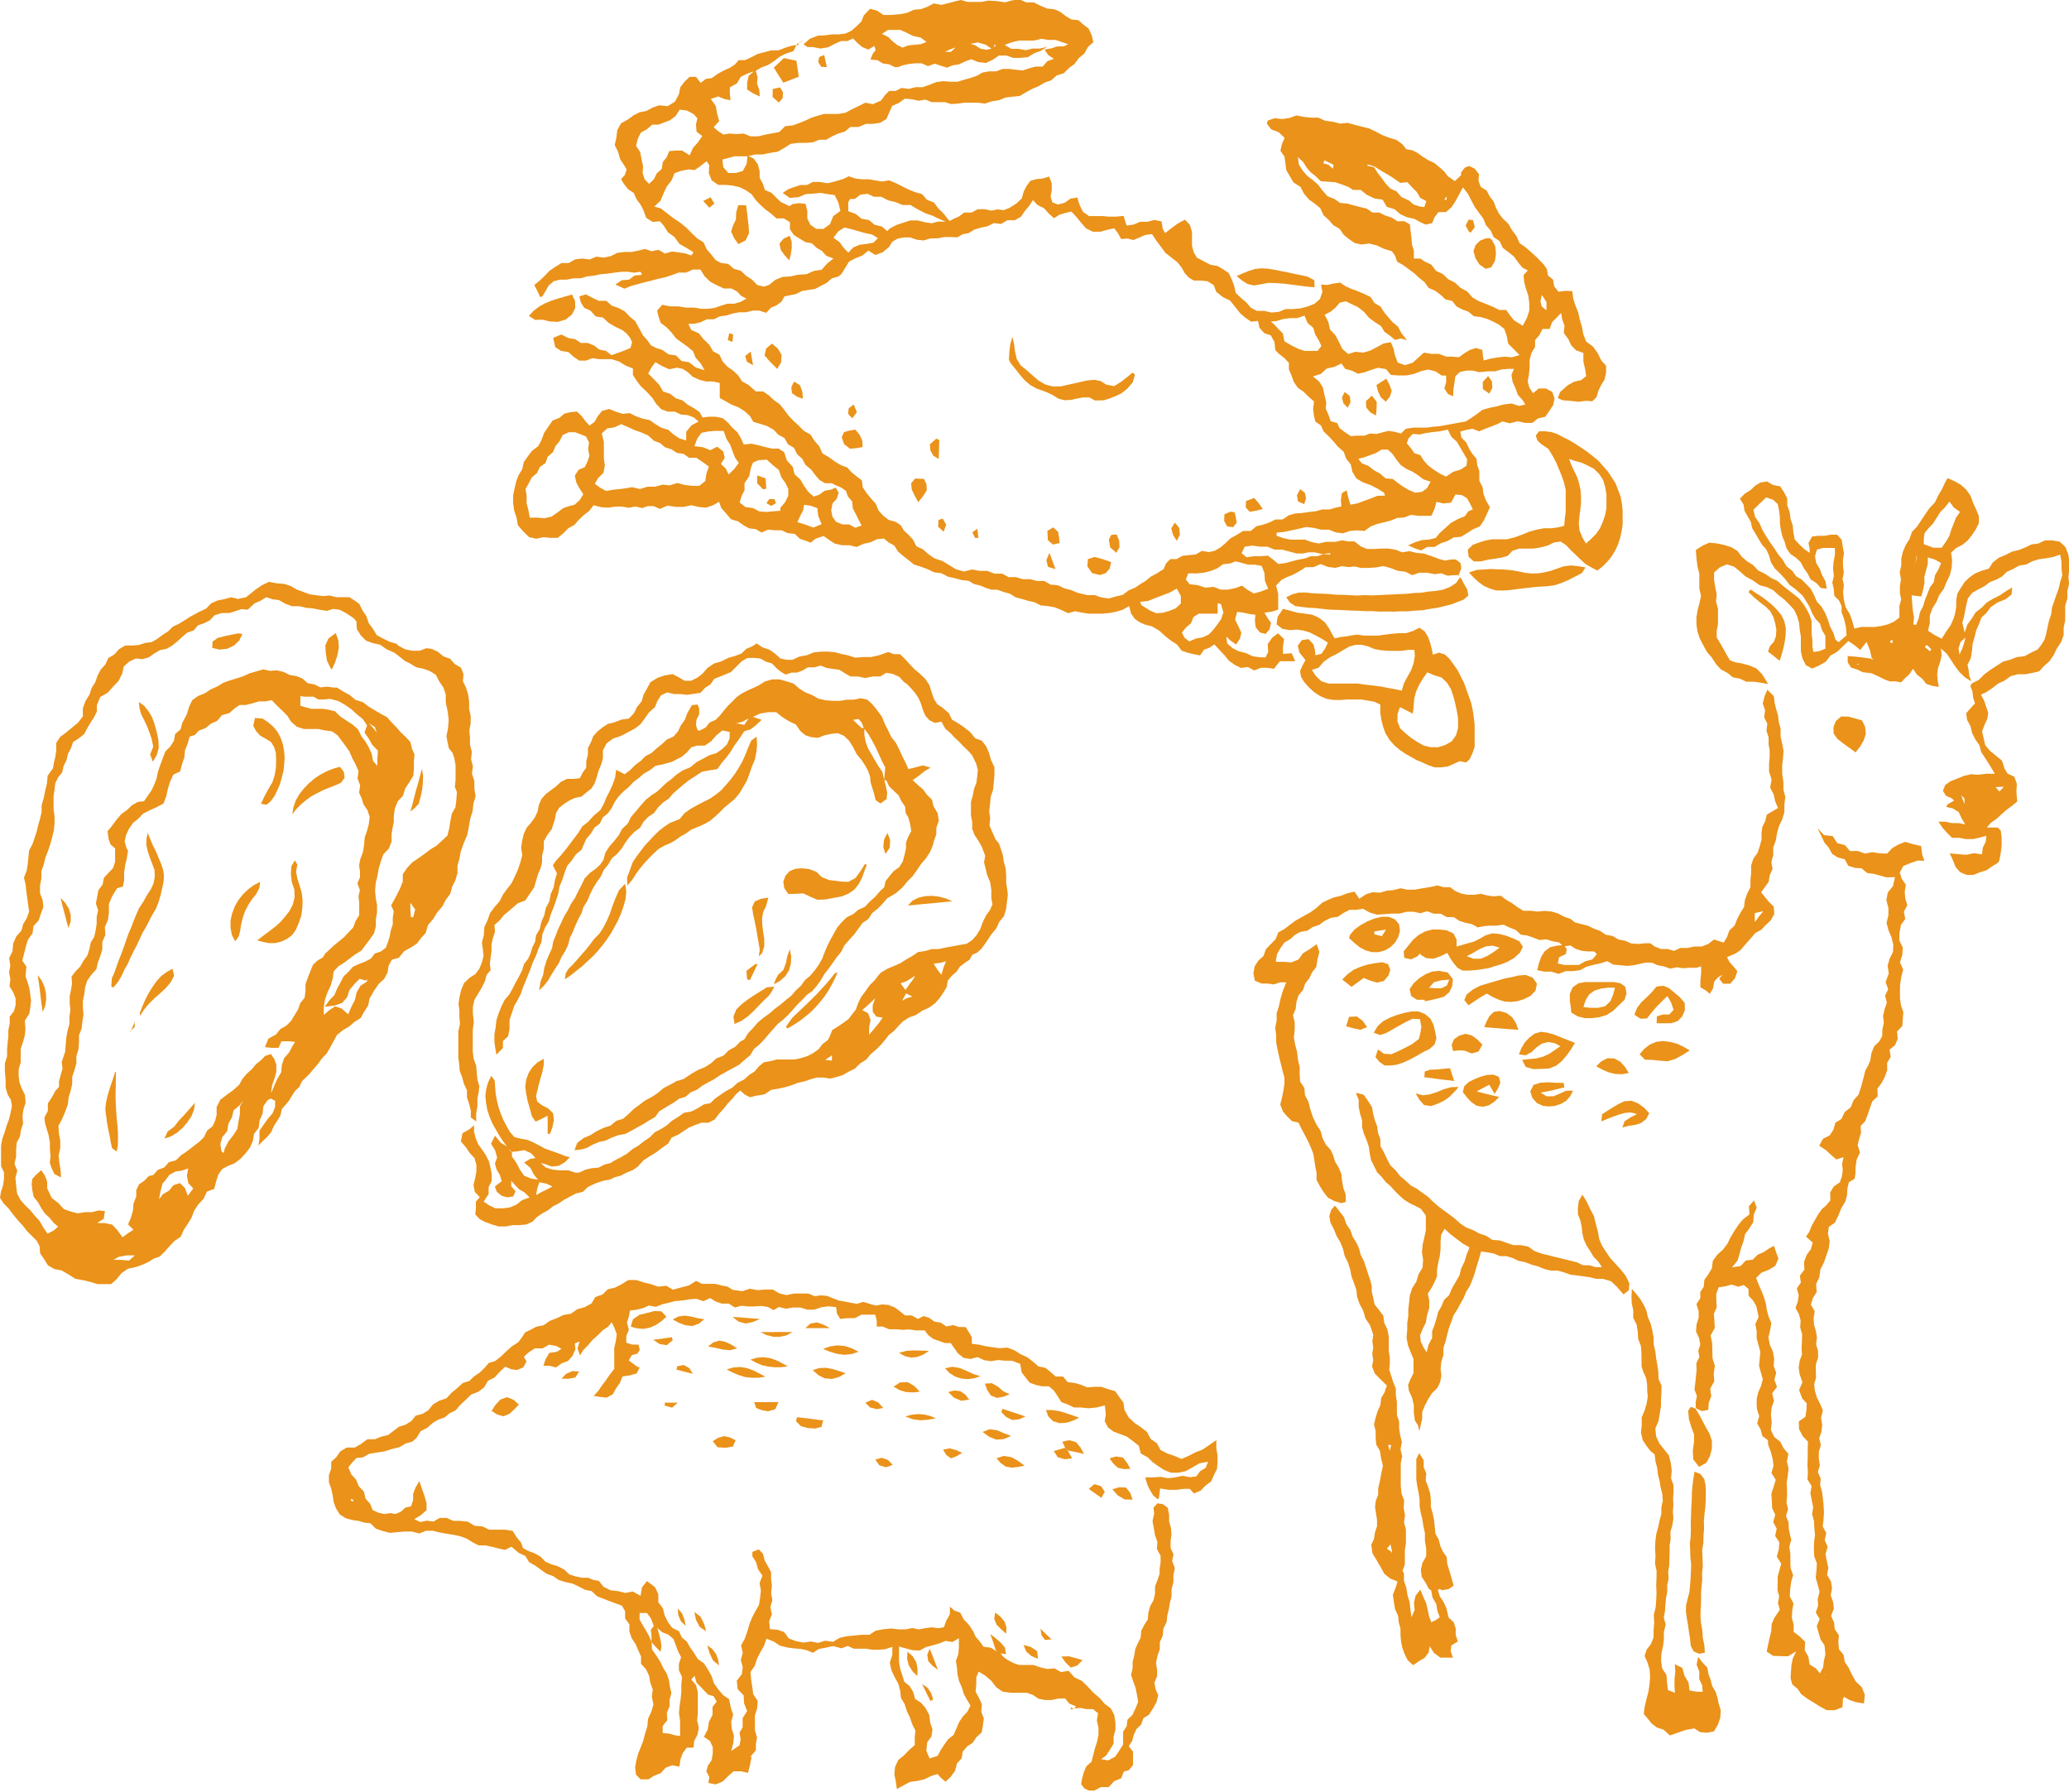 <svg xmlns="http://www.w3.org/2000/svg" viewBox="0 0 213.18 184.61"><defs><style>.cls-1{fill:#ea9219}</style></defs><title>img_scene_guide1</title><g id="レイヤー_2" data-name="レイヤー 2"><g id="レイヤー_1-2" data-name="レイヤー 1"><path class="cls-1" d="M192.85 67.8l-.19-.84-.34-.83-.65.83-.63-.52-.6-.4-.55.54-.6.57-.69.39-.48.63-.68.39-.73.32-.65-.36-.35-.71-.16-.73v-1.5l-.12-.74-.07-.7-.2-.68-.31-.65-.49-.53-.52-.52-.59-.45-.55-.51-.67-.32-.72-.19-.7-.49-.78-.43-.56-.5-.58-.48-.75-.25-.74.31-.59.53v.77l.12.74.15.73-.07.76.2.73v1.61l-.13.66v.69l.36.6.33.58.33.59.35.59.59.21.6.1.79.21.75.32.57.58.29.46.34.56-.78-.14-.72-.1h-.74l-.67-.31-.72-.14-.57-.46-.66-.35-.5-.54-.43-.67-.52-.6-.38-.7-.36-.7-.24-.74-.1-.71v-.69l.12-.76.2-.73.15-.75-.17-.76V59.1l-.19-.74-.1-.84-.07-.86.67-.43.71-.32.77.07.76.16.76.24.62.38.44.59.54.47.61.38.56.58.72.35.59.41.65.3.54.48.56.44.56.44.57.45.45.57.38.61.28.57.19.61v1.28l.08.64v.65l.1.59.61-.09.63-.25V65.5l-.36-.6-.2-.66-.48-.51-.34-.59-.26-.64-.35-.58-.37-.57-.72-.65-.61-.45-.46-.6-.5-.55-.56-.53-.4-.64-.21-.74-.28-.6-.45-.5-.33-.56-.33-.57-.34-.56-.14-.65-.33-.56-.31-.57-.11-.66-.37-.58.5-.52.6-.37.48-.46.53-.32.68-.11.63.36.73.14.4.61.33.64v.73l.25.67.09.71.23.68.06.71.14.72.5.54.51.48.53.36v-.45l-.12-.56.37-.67.63-.07h.65l.65-.12h.64l.48.52.11.74.13.66-.11.66v.66l.09.66-.13.66.14.66-.09.66.08.82.2.8.41.67.26.73.21.78.72-.17h1.38l.69-.1.68-.17.64-.29.54-.41v-1.21l.18-.62-.13-.71v-.7l.11-.71-.13-.71.16-.7v-.71l.16-.69.29-.7.4-.64.25-.72.53-.56.42-.63.42-.63.45-.65.55-.57.34-.72.4-.67.33-.72.23-.39.73.32.65.37.55.5.43.62.26.71.32.69.28.71v.73l-.32.64-.39.58-.44.56-.55.44-.64.33-.52.48.11.76-.05.78-.18.76-.34.7-.29.72-.46.63-.3.72-.41.66-.27.74v.8l-.19.76.68.45.74.38.45-.73.48-.68.33-.77.14-.54.09-.58v-.69l.13-.68.36-.59.37-.57.49-.48.57-.4.64-.27.8-.24.42-.65.61-.47.7-.29.68-.35.7-.16.66-.27.64-.31.67-.08.71-.33h.77l.76.14.57.54.29.73.12.77v.77l-.1.76.07.77-.18.74v.77l-.22.74v1.52l-.16.74v.77l-.26.72-.43.63-.33.69-.43.63-.58.52-.48.53-.7.17-.75.14h-.76l-.74.2-.63.45-.69.33-.6.47-.64.42-.51.23.33.6.22.66.21.61-.1.63-.26.56-.27.71.16.73.16.71.47.56.55.45.7.57.28.85.3.49.7.33.26.73-.05.82.09 1-.55.45-.56.41-.52.46-.51.47-.58.4-.41.49h1.13l.3.32.09.77v.76l-.09.76-.14.76-.13.25-.61.37-.58.41-.68.21-.67.27h-.72l-.67-.29-.47-.55-.25-.65-.34-.73.88.08.81.07.81-.16.83.11.08-.69.3-.6.07-.62-.66.18-.71.16h-.73l-.7-.13h-.74l-.52-.52-.47-.53-.41-.61h.7l.68.14h.69l.68.13-.36-.61-.3-.65-.61-.38-.68-.15.15-.28.67-.37-.23-.23-.61-.27-.32-.51.24-.61.54-.38.69-.27.69-.28.74-.17.76.05.79-.1h.9l-.54-.91-.46-.71-.4-.61-.19-.71-.42-.6-.33-.65-.17-.72-.35-.64-.09-.68.41-.48.5-.55-.2-.59-.06-.61-.22-.58.15-.27.72-.36.55-.56.63-.47.65-.42.66-.43.73-.2.71-.27.77-.09.67-.36.69-.33.39-.5.32-.52.17-.59.14-.68.15-.68.23-.66.08-.7.23-.66.23-.66.24-.66.15-.67.21-.67-.08-.69v-.7l-.14-.74-.73.25-.71.13-.72.09-.69.21-.64.34-.72.11-.63.35-.66.3-.5.49-.61.32-.64.25-.55.42-.61.31-.64.36-.46.59-.15.63-.13.63-.12.63-.17.62.24 1 .28-.82.45-.62.41-.65.61-.47.54-.54.65-.39.68-.34.63-.43.65-.38-.07.73-.6.47-.83.34-.73.5-.43.58-.52.49-.25.67-.28.64-.17.69-.2.69-.07.76-.12.74-.34.66.12.55.07.61.22.55-.65-.4-.57-.54-.47-.62-.42-.65-.43-.64-.61-.54.08.7-.14.65-.22.63-.1.66.05.67.12.65-.66-.1-.63-.21-.42-.53-.54-.42-.41-.61-.37.56-.45.41-.42.44-.55-.11h-.61l-.54-.2-.56-.28-.79-.36-.89-.1-.57-.28-.62-.19-.36-.55v-.65l.83.07.82.09.81.12v.08h.17zm9.54 15l.1-.06-.08.06v-.54l-.34-.33zm-4.92-25.18l-.3.61.35-.64-.16-.48zm-10.26-1l-.2.67.12.71.37.61.25.66.34.62.13.76-.62-.08-.47-.52-.58-.37-.31-.61-.39-.55-.32-.61-.5-.47-.56-.37-.4-.59-.19-.66-.25-.61-.14-.64-.1-.65v-.66l-.08-.65-.14-.69-.51-.45-.68-.23-.67.64-.64.63.16.75.45.62.3.69.38.65.4.63.44.61.4.63.48.58.38.65.62.5.38.55.57.33.46.46.46.47.35.65.29.68.5.56.37.64.28.69.22.7.34.65.22.7.32.26.82-.7-.06-.82-.17-.79-.28-.77v-.63l-.26-.57-.49-.5-.06-.69-.15-.68.16-.67-.08-.74.05-.73.14-.73v-.69h-1.22zm11-.56l1 .37h.85l.47-.67.33-.57.19-.63.25-.61.23-.61.42-.6-.64-.46-.45-.61-.44.58-.5.5-.38.6-.38.6-.48.5-.38.47-.08.59zm-1.07 8.26l.28.07.26-.65.15-.68.32-.61.19-.66.26-.63.24-.64.42-.56.11-.7.36-.6.27-.66-.66-.36-.71-.22v.68l-.18.66-.17.66v.69l-.14.66-.18.68-1-.12.06.78.06.75.13.74zm4.75 3.12l.27-.56.21-.62.14-.58-.5.45-.21.66zm-3.35-1l-.23.2.53.45.16-.19zm7.07 14.65l.4.45.46-.49zM195 66.19v-.29l-.29.18.18.21zm-3.5 2.28v-.11l-.19.06zM187.5 172.43l.35-.67.07-.64.16-.69-.09-.93-.4-.6-.21-.68-.19-.69.3-.74-.4-.67.24-.71-.04-.69.19-.73-.19-.74-.21-.72.08-.74.04-.73-.27-.72-.04-.73.02-.74.1-.73-.07-.72-.04-.72-.19-.71.11-.73-.15-.71-.14-.71.13-.74-.43-.69.05-.73-.05-.72.03-.83v-.81l.02-.8-.52-.54-.39-.73-.03-.81.68-.48.11-.74.03-.65-.46-.48-.33-.88.34-.82-.29-.83-.09-.67.1-.7.24-.65-.05-.72.05-.69.01-.7-.2-.67.05-.71-.18-.67-.35-.63.24-.68.09-.64-.19-.7.41-.59-.1-.72.47-.62-.04-.8.26-.7.45-.62.18-.67-.69-.61.34-.49.25-.64.33-.58.32-.56.4-.58.41-.33.46-.56-.02-.82.38-.61.62-.43.21-.61.09-.63-.07-.65.15-.7-.74.24-.54-.46-.52-.49-.71-.47.4-.72.7-.35.37-.59.2-.71.62-.38.34-.72.62-.48.28-.72.53-.59.24-.75.23-.84.22-.88.3-.54.21-.51.12-.74.27-.7.54-.52.3-.54.02-.7.15-.69-.08-.7.16-.69.23-.68-.18-.71.32-.68-.27-.72.33-.88-.12-.81.2-.71.36-.72.02-.77-.19-.75-.3-.7-.2-.76.19-.78v-.76l-.21-.82.15-.77.53-.66.21-.93-.87.03-.66-.18-.66-.18-.68-.09-.58-.48-.69-.05-.67-.21-.37-.67-.71-.19-.58-.36-.37-.67-.44-.52-.29-.62-.42-.86.68.73.89.1.48.73.77.19.54.62.81-.01.72.27.76-.15.75.12.78.03.52-.56.59-.35.76-.3.8.24.83.19.11.86.22.66-.69-.02-.74.26-.73.29-.37.68.21.66.42.6-.12.74.06.68.21.7-.36.65.15.76-.44.59-.16.82-.02.79.37.75-.06.75-.24.76.33.74-.19.76-.12.75-.02.75.01.76.1.68.24.7-.06.7-.04.71-.55.58.07.75-.27.65-.58.48.13.72-.37.62.01.76-.24.67-.33.64-.45.6.04.78-.56.53-.24.67-.23.68-.26.68-.47.5.04.71-.19.61-.16.66.24.75-.34.74-.11.74-.02.76-.08.46-.59.37-.16.67-.03.66-.17.63-.42.71-.3.74-.36.75-.63.43-.09.72.18.75-.1.78-.25.72-.24.7-.37.72-.1.79-.34.72.06.81-.39.63-.21.68.4.68-.12.69.05.7.19.65.11.68-.09.68.2.69.01.68-.23.68-.01.69.03.68-.2.69.08.69.2.69.31.59.31.75-.19.74.12.77-.08.68-.23.67.17.7-.21.7v.7l.11.68-.21.69.29.67-.05.69.19.67.09.68.07.71.04.72-.04.72-.09.74.36.68-.15.74.3.69-.22.74.13.71.16.71-.13.73.41.69.1.69-.14.72.25.68.08.69-.29.76.31.66.07.7.43.63-.06.73.07.72.48.58.11.71.4.59.3.64.42.77.64.61.31.77-.09.9-.81-.12-.67-.23-.58-.33-.05.14-.06.07-.04.86-.82.31-.82-.01-.71-.39-.64-.4-.65-.4-.62-.46-.37-.55-.54-.44-.18-.66.04-.67.05-.66.13-.66.35-.77-.82.51-.81-.01-.73-.03-.67-.44.16-.79.15-.67.16-.66.04-.7.27-.64.57-.85-.19-.69.13-.68-.18-.68.02-.67v-.68l.18-.68.19-.67-.46-.72.2-.73.07-.74-.44-.67.16-.75-.36-.68.21-.75-.32-.69-.03-.73-.05-.73.23-.71.22-.73-.44-.72.22-.75-.1-.72-.19-.71-.27-.71-.02-.47-.57-.43-.19-.69-.35-.63.21-.74-.22-.67-.05-.54.02-.64.16-.63.28-.63.18-.69-.19-.67-.2-.71.07-.72.06-.73-.19-.71-.19-.7.01-.72-.14-.72.34-.74-.24-1.11-.33-.57-.46-.5-.02-.7-.49-.41-.56.18-.69-.22-.64.18-.69.1-.25.69.01.69.04.69-.29.65.05.7.04.78-.43.76.16.79.02.78.02.78.24.79-.12.79.06.8-.42.75.11.77-.26.7-.05.72-.68.12-.62-.31.02.06-.02-.66.13-.65-.25-.66.08-.65.07-.68.07-.68-.03-.69.32-.66-.12-.63.21-.65-.13-.67-.31-.67.05-.71.22-.69v-.7l-.23-.72.4-.61v-.64l.35-.53.07-.72.36-.5.41-.68.1-.78.46-.63.58-.52.46-.6.34-.7.4-.66.42-.63.47-.55.64-.49-.05-.85.53-.59.27.75-.31.73-.04.75-.4.64-.45.61-.15.7-.24.66-.18.68-.2.67-.58.71.9-.15.52-.56.72-.09.51-.51.64-.28.57-.39.47-.24.2.59.26.73-.33.74-.67.41-.74.28-.56.55.26.68.28.63.26.64.2.68.11.7.18.67.28.66-.12.7-.18.76.14.76.32.71.13.74-.05.74.26.7-.19.71.27.75-.5.66.19.77-.24.69-.08.75.09.75-.09.81.34.72.63.5.33.65.51.6-.16.77.17.73-.07.71-.12.72.03.72.01.68-.06.69.16.67-.21.7.26.67.03.68.11.54.14.55-.2.74.11.73v.73l.02.73.26.72-.21.74-.09.74-.04.73.38.72-.13.74-.04.73.19.73v.72l.6.46.58.57-.04.87.38.69.11.76.65.41.47.57.54-.04-.16.15.16-.06-.6-.06z"/><path class="cls-1" d="M175.49 99.49l-.69.21h-.7l-.67.05-.66-.1-.68.14-.64-.23-.65-.12-.61-.27h-.62l-.59.12-.59.14-.73.08-.72-.07-.73-.07-.61-.35-.68.22-.73.16-.72.19-.67.36-.74.1h-.75l-.72.28-.74-.23h-.73l-.73-.15.17-.7.22-.64.36-.59.56-.43.69-.16.75-.08.29.43-.09.51-.7.32-.13.65.67.15h1.5l.66-.38.73-.19.47-.55-.3-.27h-.64l-.63-.07-.61-.19-.54-.35-.74.08-.44-.4-.67-.12-.66-.2-.69.07-.62-.24-.63-.22-.68-.09-.5-.48-.65-.25-.63-.3-.7.1h-.69l-.62.05-.65.13-.58-.33-.64-.13-.66-.21-.59-.39h-.71l-.63-.35h-.71l-.68-.25-.7.2-.7-.15h-.7l-.76.19h-.78l-.77.06-.78.05-.75-.23-.68-.38-.68.11h-.69l-.63.32-.59.4-.72.11-.63.31-.58.42-.67.22-.53.37-.71.12-.56.3-.48.44-.62.36-.41.58-.36.63-.12.78h.81l.78.06.74-.29.46-.64.71-.44.71-.51.28.8-.19.75-.13.8-.43.55-.29.62-.43.54-.21.66-.46.54-.22.68-.08.72-.28.68.18.72v.77l-.09.79.14.76.2.75.08.77.18.76v.74l.05.76.43.64.07.77.35.66.18.72.27.84.39.81.42.64.2.75.35.68.47.5.28.61.19.63.38.62.27.66.07.72.13.7.24.67v.78l-.44.12-.71-.21-.66-.34-.46-.58-.38-.61-.35-.65v-.74l-.13-.65-.1-.64-.1-.64-.23-.61-.27-.61-.43-.83-.31-.58-.29-.61-.67-.15-.54-.53-.4-.48-.27-.7.18-.71.14-.71.11-.72V111l-.2-.71-.17-.7-.18-.73-.16-.74-.14-.74v-.76l-.1-.75.15-.74v-.75l.23-.71.16-.74.21-.73.39-1h-.65l-.62.22-.64-.09h-.63l-.7-.3-.15-.76.13-.7.38-.6.54-.49.24-.69.5-.52.5-.51.28-.7.64-.36.56-.43.58-.43.68-.38.83-.46.64-.46.59-.54.62-.3.63-.26.68-.15.63-.25.78-.18.48.73.7-.46.69-.21.75.05.69-.21.71-.06.71-.19.72.15h.72l.71-.13 1-.16.65-.15.65.18h.66l.53.39.63.27.67.12h.67l.68-.1.67.18.66.08.71-.06.56.42.58.33.54.4.64.4h.75l.72.08.71-.07.71.06.68.2.63.34.68.23.43.35.67.18.67.17.63.3.65.24.58.39.7.13.6.36.68.13.65.28.7.05.69-.07h.57l.46.34.63.25h.68l.67.19.64-.3h.74l.72-.15h.75l.69-.27.57-.45 1 .32.35-.58.24-.68.54-.5.26-.67.33-.63.38-.61.09-.73.24-.66.33-.66v-.73l.07-.74v-.75l.23-.71.44-.61.22-.67.18-.67v-.69l.09-.64.29-.57.16-.68.58-.35.58-.33-.29-.7-.16-.73-.36-.67.15-.84-.26-.82v-.82l.06-.67v-.67l-.11-.66v-.71l-.22-.68.09-.72-.33-.67.1-.72-.24-.69.19-.77.28-.65.67.66.08.68.16.66.2.66.07.68.19.66v.84l.16.72.14.73-.05.74-.09.73v.89l.13.87v.77l.19.75-.09.77v.77l-.21.74-.33.69-.22.74-.12.76-.27.73v.77l-.19.75.12.71-.29.63-.11.69-.41.56-.37.52.39.48.39.48.52.51.06.76-.38.67-.5.46-.47.5-.61.33-.58.68-.56.63-.4.47-.51.34-.86.36.24.5.42.46.4.5-.25.73-.48.55h-.74l-.4-.52.49-.59.06-.15v.19l-.67.42-.39.44-.12.68-.33.57-.46-.37-.52-.3V101l.08-.73v-.75h.28l-.26.11zm5.32-4.49l.41-.56.46-.57-.88.2zM148.14 163.79l.21.66.38.58.29.62.24 1 .52.47.21.65v.67l.22.67-.36.22-.31.18-.07.6.24.66H148.41l-.66-.48-.44-.69-.11.65-.41.54-.59.35-.6.41-.56-.51-.31-.63-.23-.62-.14-.65-.06-.69v-.66l-.18-.65-.07-.69-.31-.68-.12-.73-.11-.74.28-.7.2-.67-.74-.3-.62-.5-.39-.72-.42-.71-.42-.7-.11-.86.28-.6.09-.64.22-.65v-.67l-.1-.66-.1-.65.07-.64.25-.63v-.66l.18-.77.14-.77.17-.79-.19-.78-.13-.79-.37-.61-.06-.7v-.7l-.17-.7.17-.68.2-.67.29-.63.08-.73.36-.6.11-.37.12-.3-.72-.71-.53-.54-.28-.72.12-.66-.1-.65.1-.65-.09-.65.1-.65-.34-1-.47-.69-.23-.8-.39-.73-.24-.7-.08-.74-.25-.69-.25-.69-.14-.73-.23-.7-.33-.66-.17-.72-.28-.7-.39-.65-.28-.7-.35-.67-.11-.67.18-.62.39-.46.45.56.48.62.25.73.43.64.22.66.37.58.29.62.17.67.32.61.22.65.21.65.22.65.17.66v.57l.13.53.16.78.45.57.45.59.1.75.32.67.14.72v1.46l.11.74v.61l-.06.62.21.64.2.65.27.64v.69l.11.67v1.37l.23.66v.73l.11.71.18.71-.15.72.18.72-.15.71v2.39l.08.74.27.73-.05.76.14.74-.11.75.2.71v1.44l-.11.72v1.45l-.24.68.15.25v.76l.24.72.12.75.22.72.08.76.12.81.32-.75-.07-.75.16-.71.5-.64.29.74.3.63.16.68.14.68.23.63.48-.22.4-.29-.24-.64-.13-.74-.38-.65-.13-.73-.25-.17-.34-.64-.39-.59-.09-.71.15-.7.4-.71v-.81l-.13-.78v-.8l-.17-.77-.1-.68-.17-.67-.11-.68v-.69l-.11-.68-.13-.67-.1-.68v-2.1l.3-.62.46.73v.71l.27.66-.06.72.25.66.21.67.07.69v.71l.19.67.14.68.07.7.07.69.35.65.15.61.26.58.4.57.06.7.2.65.26.9.2.7-.52.36-.7.12-.25-.16v.06zm-4.79-3.93v.14l.08-.16-.16-.74-.37.45zm0-11h-.33l.17.6z"/><path class="cls-1" d="M139.7 112.58l.8.19.45.64.42.66.11.68.18.66.24.64.09.68.24.64v.7l.37.66.31.67.35.66.54.51.46.59.57.48.55.5.62.34.56.41.57.4.5.49.52.46.55.42.6.43.59.45.56.5.62.42.7.26.65.36.7.23.63.42.76.06.7.24.71.24h.75l.8.16.62.45.72.26.74.18.74.19.74.18.74.18.75.19.58.29h.65l.64.19h.67l-.39-.58-.48-.49-.35-.59-.37-.57-.28-.61-.15-.65-.07-.67-.14-.65-.25-.64v-.68l.09-.68.37-.65.45.71.32.7.42.79.21.87.2.73.13.76.3.7.42.64.43.63.51.57.52.56.55.68.38.79-.05.71-.55.43-.66-.76-.62-.59-.82-.25h-.69l-.66-.16-.67-.1-.67-.09-.67-.08-.64-.23-.68-.19h-.71l-.68-.17-.65-.27-.67-.18-.64-.25-.67-.13-.61-.29-.64-.2h-.68l-.62-.27-.66-.12-.67-.1-.28 1-.21.65-.18.65-.23.64-.26.63-.37.58-.26.63-.33.59-.32.6-.39.6-.23.67-.25.66-.18.68-.17.69-.22.68v.72l-.22.69-.07.71.08.71-.12.67-.29.62-.57.55-.41.66-.35.68-.24.61v.65l-.14.64-.15.66-.14-.6-.32-.5-.11-.79v-.79l-.18-.77-.33-.72-.08-.6.24-.57.32-.65v-1.44l-.28-.66-.29-.75-.15-.79.07-.8v-.71l.11-.69v-.7l.08-.7.07-.7.24-.78.44-.69.23-.77.41-.68.06-.79-.12-.77.07-.81.19-.8.14-.67v-1.51l-.5-.7-.58-.3-.59-.28-.55-.35-.49-.43-.46-.45-.45-.51-.51-.44-.42-.53-.48-.49-.3-.62-.31-.61-.14-.67-.09-.71-.23-.68-.28-.66-.19-.69v-.72l-.21-.68-.14-.7v-.71zm7.3 26.73l.18-.75.38-.73v-.7l.25-.64.2-.66.17-.67.35-.6.26-.64.51-.48.31-.72.38-.66.38-.66.19-.74.34-.69.22-.73.29-.73-.71-.41-.63-.48-.63-.47-.59-.56-.36.61-.06.73v.74l-.08.73-.17.72-.12.72v.66l-.26.59-.3.6-.39.58.15.68v.79l-.22.75-.13.77-.35.7-.24.61.07.65.28.58zM172.56 171.45l.78.38.22.8.42.71.1.81.63.12.72.03-.04-.66-.31-.67.01-.76-.28-.71.16-.8.47.6.48.5.11.66.23.61.16.64.35.58.19.62.1.51.24.77-.05.76-.24.72-.41.7-.73.14-.72-.07-.57-.38-.87.16-.8.27-.85.3-.66-.6-.68-.22-.54-.41-.4-.5-.41-.48.07-.64.21-.92.2-.74.11-.76.06-.76-.05-.76-.22-.74-.3-.65.22-.67.43-.55.27-.68.01-.78.06-.78-.04-.78.19-.77.06-.75.03-.75-.03-.75.03-.75.01-.76-.16-.75.05-.76-.05-.75.03-.76.09-.75.21-.76.14-.69.18-.65v-.68l.15-.68-.05-.69-.17-.67-.11-.67-.17-.66-.08-.7-.18-.69-.08-.7-.43-.34-.35-.45-.45-.67-.18-.78.08-.8-.01-.77.3-.69.21-.71.12-.74-.06-.65-.01-.66-.11-.64-.28-.6-.18-.58v-.59l-.01-.76-.06-.75-.28-.71-.04-.75-.12-.74-.35-.68.01-.77-.16-.72-.03-.71.04-.79.49.57.4.52.34.57.28.61.14.65.29.67.17.7.13.71.01.72.17.71.08.71.13.71.1.71.02.73.31.67-.01.74-.04.62-.01.79-.13.77-.13.76-.32.74.08.82.33.72.49.61.5.63.19.78.1.78-.07.8.24.67.02.69-.05.67.03.7-.05.71.05.7-.11.7-.2.68.03.71-.11.69v.69l-.02.68-.02.68-.11.67.05.69-.15.67.01.68-.13.67-.06.67-.05.68-.12.68.2.67-.19.76v.76l-.09.75-.17.74-.03.77.12.77.43.64.07.87.09.71.72.27-.05-.74.01-.72.08-.71-.06-.77zM146.3 98.23l-.24.28-.67.32-.7-.15-.06-.68.47-.57.48-.6.58-.5.67-.37.73-.2h.76l.76.09.68.32.32.63v.76l-.11.09.06-.12.61-.18.62-.18.62-.17.57-.29.63-.36.7-.2.72.07.7.18.68.26.66.31.37.55-.29.61-.6.56-.72.4-.63.25-.65.19-.64.21-.67.1-.67.1-.68.05h-.68l-.5-.28-.37-.44-.37-.53-.32-.57-.7.34-.73.26-.75-.07-.65-.4h.1zm4.83.28l.69.26h.76l.69-.3.64-.4.6-.44-.7-.21-.73.08-.68.3-.64.38z"/><path class="cls-1" d="M174.6 151.61l.61.25.38.51.14.6.03.81-.01.74-.04.74-.09.74-.06.74.02.74-.06.74-.01.74-.13.74.04.74.03.94-.08.65.02.66-.06.65-.06.65v.65l-.01.64-.04.63-.01.64.05.64.14.77.05.78.16.76.05.76-.59.11-.56-.24-.3-.56-.07-.71-.11-.7-.1-.7-.12-.7-.1-.7.01-.66.17-.7.18-.69.07-.71.05-.71.04-.72.02-.72-.08-.71-.02-.71-.03-.72.08-.74.02-.73-.01-.74.03-.74.02-.74.05-.73.01-.75.06-.73.09-.74.13-.76zM141.98 108.11l.62.45.75.05.71-.31.69-.34.76-.4.68-.52.16-.62.1-.63-.14-.79-.78-.05-.7.35-.68.37-.68.39-.68.38-.61.19-.64-.24.41-.68.58-.52.71-.36.73-.28.76-.21.71-.14h.73l.67.28.54.46.32.63.17.7.13.7-.19.64-.52.46-.62.3-.71.41-.72.39-.75.33-.59.19-.62.08-.63-.01-.52-.36-.41-.5.26-.79zM153.19 102.36l-.64.38-.62.41-.63.41-.43-.53.26-.59.63-.5.72-.38.65-.2.65-.19.66-.19.65-.19.67-.12.66-.17.78-.06.73.28.43.62-.15.72-.52.54-.69.34-.64.2-.67.08-.67-.04-.64-.21-.61-.28-.58-.33zM139 96.64l.09-.32.49-.58.62-.44.67-.37.71-.29.74-.19h.76l.63.25.44.51.1.67-.18.65-.33.58-.48.47-.58.34-.65.17h-.67l-.65-.18-.6-.31-.57-.46zm2.6-.68v.29l.78.2.43-.68-.6.09zM161.9 104.32l-.06-.6-.09-.61v-.73l.29-.66.59-.42.72-.13h2.96l.63.12.52.36.13.7-.21.66-.59.55-.57.57-.68.44-.77.23-.74.09h-.74l-.72-.18zm1.25-.57l.76.08h.75l.73-.17.53-.51.29-.68.19-.72h-.71l-.7.09-.68.2-.57.41-.37.6zM162.28 107.44l-.41.66-.45.63-.5.59-.6.48-.72.28-.77.04-.83.02-.79-.22-.38-.73.73-.08.73-.07.7-.18.64-.29.58-.4.57-.39-.59-.31-.66-.12-.66.16-.55.39-.51.48-.61.34-.7-.1.26-.64.35-.59.47-.5.55-.41.63-.18.66.08.73.21.71.29.71.28.71.28zM171.8 102.61l-.56.55-.57.57-.51.6-.46.59-.67.03-.63-.41.27-.69.44-.59.54-.5.52-.52.47-.56.13-.06.63-.06.59.25.49.42.6.5.5.59.02.76-.28.64-.47.48-.65.21-.75.01-.76-.01.03-.71.61-.18.67-.01.44-.47-.25-.74-.39-.69zM174.68 145.09l.39.64.35.66.35.67.38.65.24.74-.01.79-.19.76-.37.69-.76.43-.6-.78-.04-.89.12-.88.01-.79-.28-.75-.25-.82-.08-.86.28-.42.5.2-.04-.04zM191.86 74.22l.31.66.08.72-.23.7-.37.63-.46.58-.63-.46-.64-.46-.61-.48-.38-.54-.02-.66.24-.62.55-.48.74.02.71.19.71.2zM146.78 103H146l-.6-.39-.16-.7.42-.62.56-.5.64-.41.7-.29.74-.07.87.17.52.68-.06.71-.31.65-.55.46-.65.18-.65.15-.66.14zm2.54-2.08l-.79.07-.77.19-.52.58.64.05h.65l.55-.29zM154 112.7l-.28-.48-.27-.47-.65.34-.65.35.77.2.77.19.78.18-.48.47-.56.38-.64.17-.65-.12-.55-.38-.46-.49-.41-.54.16-.61.46-.42.57-.29.63-.25.64-.18.67-.04.59.23.15.61-.25.59-.34.56zM168.94 108.61l.47-.55.58-.45.67-.28.72-.08.72.09.71.19.66.31.63.37-.74.48-.76.41-.77.23-.78-.05-.79-.09-.78-.02-.54-.56zM140.51 100.75l-.63.46-.63.46-.47-.38-.48-.38.55-.55.62-.45.71-.31.73-.23.75-.14.77-.1.59.2.23.57-.19.6-.47.56-.69.17-.71-.2-.68-.28zM180.37 60.73l.58.39.59.37.55.42.54.44.49.5.44.54.29.62.15.68-.01.69-.09.68-.14.68-.18.67-.21.67-.6-.48-.6-.47.19-.56.41-.45.21-.56.05-.67-.12-.67-.19-.64-.31-.6-.48-.48-.53-.4-.65-.54-.6-.57.22-.26zM161.18 112.02l-.56.14-.56.14-.66.14-.66.12.61.38h.71l.66-.28.65-.29.71-.01-.29.57-.42.48-.55.32-.6.2-.61.06-.62-.06-.64-.29-.47-.54-.21-.67.34-.66.71-.23.8-.04.79.05.8.01.07.46zM169.93 114.68l-.31.6-.52.41-.63.2-.67.1-.64.17.23-.65.62-.4.66-.34-.61-.16-.61.04-.61.17-.62.21-.61.24-.62.26.08-.74.56-.36.57-.36.58-.34.6-.28.74-.05.69.29.6.44.52.55zM152.74 107.62l-.4.71-.71.2-.76-.3-.57-.02-.58.07-.15-.62.23-.58.52-.37.67-.21.68.18.57.43.5.51zM152.93 105.81l.24-.58.3-.55.45-.44.62-.08.69.2.58.44.39.61.25.68-.71-.05-.7-.05-.7-.06-.71-.05-.7-.07zM150.3 111.98l-.46.52-.49.49-.57.41-.63.3-.7.25-.72-.11-.49-.55-.37-.65.74.2.76-.11.73-.24.7-.29.74-.2.76-.02zM164.47 109.85l.51-.5.64-.33.71.02.63.35.48.53.38.62-.69.13-.71-.03-.68-.17-.65-.28-.62-.34zM149.41 110.05l.21.66.21.66-.77-.1-.77-.09-.77-.11-.76-.09.04-.59.56-.19.68-.02.68-.07.69-.06zM138.7 105.73l.3-.97.8-.04.61.45.45.65-.69.27-.74-.16-.73-.2zM138.67 123.92zM77.44 181l-.16.82-.21.82-.72-.16h-.77L75 183l-.54.53-.72.3-.75-.15.1-.61-.31-.58.16-.59.39-.58.11-.67v-.68l-.3-.62-.61-.42.39-.76.13-.79.37-.72v-.82l.43-.54-.33-.56-.57-.16-.67-.71-.51-.52-.21-.71-.33.38.48.57.19.72v2.19l-.07.76.17.74-.13.7-.35.68-.06.66h-.69l-.41.54-.24.63-.12.79-.74-.14-.69.26-.49.55-.67.26-.6.38H66l-.47-.48-.09-.77.13-.7.18-.69.27-.66.25-.66.2-.75.23-.75.07-.78.34-.72.22-.76-.17-.8.1-.73-.25-.69-.13-.74-.32-.67-.51-.55v-.76l-.29-.64-.28-.65-.4-.61-.23-.67v-.74l-.44-.61V166l-.32-.58-.58-.21-.66-.24-.66-.26-.67-.26-.56-.53-.71-.15-.63-.33-.64-.3-.71-.15-.69-.21-.59-.41-.68-.24-.58-.42-.58-.42-.63-.35-.39-.64-.68-.32-.76-.64-.64.33-.68-.14-.66-.17-.66-.15h-.73l-.61-.31-.61-.38-.66-.25-.69-.15L46 158l-.7-.12-.7-.18h-.71l-.69.28-.77-.2h-.74l-.74.06-.76.08-.74-.19-.73-.25-.55-.55-.62-.07-.57-.17-.6-.08-.75-.2-.62-.39-.39-.63-.24-.65-.1-.69-.15-.68-.24-.68v-.71l.24-.7v-.69l.52-.47.41-.59.66-.4h.83l.66-.38.64-.48h.8l.64-.27.69-.16.57-.43.56-.43.68-.21.59-.37.46-.56.7-.19.59-.36.49-.61.65-.38.74-.25.52-.57.59-.48.56-.52.68-.21.49-.48.57-.38.5-.48.44-.52.69-.21.57-.46.55-.53.56-.5.67-.43.37-.49.35-.54.58-.27.56-.3.76-.16.64-.45.71-.27.69-.33.77-.13.64-.46.74-.2.74-.4.39-.66.74-.26.55-.54.74-.17.66-.34.71-.44h.83l.78.25.74.18.72.25.84-.09.69.4.82-.22.81-.21.75-.47.62.3h1.34l.67.17.62.12.53.33 1 .14.76-.26.8.15.78-.06h.79l.69.4.73.17.74-.16h1.5l.65.27.65-.08.65.06.61.25.6.23.62.1.61.12.61.11.67-.2.64.2.64.18.66-.12.65.06.67.26.51.39.52.42h.68l.66.36.58-.29.58.19.53.38.65.11.58.39.69-.14.63.2h.67l.37.59.27.46v.68l.77.09.67.16.68.1.73.1.79-.06.72.26.64.41.69.31.6.46.57.5.71.14.54.43.53.47h.75l.49.58.7.08.66.19.66.27.71-.06h.74l.69.24.72.2.43.61.43.58.1.74.43.77.62.59.64.43.63.48.37.71.66.47.38.7.7.35.7.24.75.32.74-.32.68-.35.75-.29.66-.45.76-.53v.86l.12.69v.7l-.05.71-.32.64-.29.66-.58.43-.5.52-.69.28-.43-.47h-.57l-.8.1h-.82l-.86-.14-.13 1-.12.12-.47-.41-.32-.53-.27-.55-.23-.77h.82l.76-.06.75.15.76-.09.76-.16.76.14.66-.08.39-.54.57-.34.25-.63-.89.16-.77.45-.66.36-.74.16h-.76l-.71-.28-.61-.4-.58-.41-.5-.5-.71-.38-.21-.81-.62-.49-.63-.46-.72-.27-.64-.24-.56-.42-.34-.64.11-.71-.1-.93-.84.22-.83.08-.82-.08h-.69l-.63-.31-.67-.24-.37-.6-.38-.57-.52-.46h-.72l-.63-.14-.65-.24-.4-.51-.42-.55-.15-.88-.86-.32h-.72l-.7-.07-.72.12-.7-.1-.69-.32-.73.19-.7-.11-.57-.44-.4-.56-.37-.53h-.59l-.63-.22-.6-.22-.49-.37-.37-.49h-.9l-.68-.1-.7.04-.69-.06h-.69l-.68-.28h-.6v-.62l-.16-.6H88.77l-.71.36h-.75l-.74.07-.33-.53-.09-.68-.78-.08-.73.09-.73.25h-.73l-.73-.22h-.73l-.73.12-.73-.17-.56.32-.59-.33-.67-.1-.68.05h-.68l-.67-.07-.69.18-.62-.4h-.73l-.66-.23-.53-.34-.71.32-.72-.25-.72.06-.72.12-.71.05-.69.18-.68.16-.65.26-.72-.13-.65.28-.68.16-.62.07-.11.6-.2.67.2.7-.27.66v.69l.61.19h.65l.13.55-.25.39-.56.14-.33.55.89.66.24.06-.31.62-.66.19-.8.13-.27.67-.39.54-.34.62-.63.35-.7-.08-.64-.1.46-.5.4-.58.42-.56.39-.57.45-.57v-2.15l.16-.71.1-.73-.27-.7-.25-.52-.36.44-.6.42-.5.5-.53.47-.45.54-.49.5-.34.56-.25-.75.21-.69-.49.19.06.62-.31.68-.47.52-.65.24-.58.42-.67-.18h-.62l.22-.66.39-.66.77-.11.48-.31-.52-.29-.75-.14-.67.38h-.8l-.63.41-.51.46.28.48-.33.61-.65.27-.56-.07-.66-.27-.57.54-.51.56-.69.35-.4.69-.61.45-.74.29-.54.53-.55.51-.5.58-.62.3-.51.43-.64.22-.57.33-.58.52-.68.34-.39.66-.47.42-.65.18-.7.4-.76.18-.74.24-.77.12-.78.12-.69.38-.66.07-.43.45-.41.51.3.71.5.56.28.68.52.54.17.73.49.55.24.63.6.27.62.14.64-.1.48.1.56-.23.48-.43.59-.14.21-.65v-.66l.24-.6.4-.69.28.84.25.7.21.73v.73l-.58.51-.69.42.63.29.67-.14.69.09.63-.37h.73l.68.3h.72l.79.09.68.42.8.06.7.34H52.06l.77.13.41.66.45.55.2.56.52.28.67.25.61.34.51.53.65.28.69.21.62.34.5.48.64.2.64.14h.65l.54.22.58.11.49.62.71.34.77.09.74.19.79-.15.79.45.15-.88.51-.64.83.62.34.72v.84l.47.61.18.73.33.68.45.61.7.35.29.64.53.44.32.59.39.54.4.64.65.47.41.64.37.66.24.74.44.62.49.59.63.43.18.87.24.72-.2.73.06.72.22.73-.06.73-.22.84.86-.59.11-.62-.11-.67.32-.57V177l.46-.73-.31-.78-.05-.83-.61-.64-.1-.87.53-.68.09-.71-.2-.73.2-.74-.17-.79.38-.68.25-.71.21-.73.27-.7.35-.67.38-.67.12-.75.08-.75-.14-.75.3-.76-.46-.67-.19-.71-.39-.62v-.45l.66-.26.45.47.15.67.34.59.33.61v.69l.08.73-.08.74.13.73-.21.73.16.73-.28.73.08.8.78.06.68.23.49.67.73.27.76.15.78-.11.75.14.73-.22.8.11.69-.41.75-.16.76-.08.76-.07h.78l.68-.43.75-.14.81-.08.8.09h.7l.68-.14.68.14.68-.13.67-.08.67.09.57-.1.22-.64.39-.7v-.78l.46.4.61.22.36.69.53.56.42.63.28.6.42.49.4.55.71.08.56.33h-.1l.52.18.32.43.48.35.58.3.6.2h1.48l.7.25.71.16.75-.06.66.38.78-.13.6.67.77.37.6.58.57.62.63.53.57.65.61.45.36.69.12.78v.73l-.19.7v.73l-.37.61-.39.61-.52.38.73.13.72-.39.36-.54.45-.7v-1.33l.37-.57.08-.67.5-.47.32-.67.28-.69-.13-.75-.14-.7-.24-.66-.22-.66.16-.71v-.66l.17-.64.1-.66.27-.6.29-.59.05-.68.3-.59.38-.59.06-.71.19-.66.35-.63.15-.68v-.72l.25-.65.22-.66v-.55l.1-.57v-.74l-.38-.69.05-.74-.25-.7-.12-.72-.13-.71.17-.77-.07-.62.4-.44.54.07.53.38.14.72v.69l.19.67.05.68-.09.7v.68l.3.66-.14.69.28.73-.15.73v.73l-.19.72v.74l-.17.65-.11.66-.16.65-.07.68-.33.66-.07.74-.3.67v.73l-.25.7-.14.73.11.68v.67l-.28.66.13.68.27.63-.2.74-.36.63-.4.63-.57.35-.23.65-.49.48-.28.61-.16.61-.35.54.44.56v1.38l-.45.54-.49.12-.29.71-.72.29-.55.61h-.81l-.68.36h-.55l-.47-.22-.33-.44.09-.58.18-.65.26-.61.54-.48.16-.65.18-.71.23-.7.14-.72v-.73l-.17-.73.13-.75-.52-.42h-.67l-.61-.13-.65.06.18-.22-.69-.28-.45-.54-.73.03-.66.14h-.69L107 175l-.56-.38-.63-.23h-1.67l-.85-.12-.66-.46-.48-.64-.64-.55-.68-.41-.24.6v.72l-.07.75.36.66.29.66-.07.74.27.69-.1.72-.12.72-.55.5-.38.57-.57.38-.45.52-.12.7-.48.53-.19.75-.44.61-.54.52-.48-.39-.36-.4-.66.21-.67.33-.73.17-.76.1-.66.35-.7.39-.12-.83-.14-.7.07-.75.33-.71.61-.5.51-.53.58-.51v-.77l.07-.73-.34-.67-.23-.69-.32-.66-.22-.7-.38-.63-.08-.75-.19-.71-.38-.69-.34-.72-.16-.78.26-.78v-.84l-.73.24-.66.06h-.66l-.66-.11h-1.27l-.61-.28-.65.24-.85-.23-.85.18-.64.12-.6.39-.66-.27-.63-.13-.66-.05-.67-.09-.77-.19-.68-.44-.72-.28-.24.71-.38.67-.35.68-.23.73-.45.65.08.81.11.73.1.75.46.67-.06.77-.23.74v1.52l.22.75-.12.65v.66l-.55.66.17.1zm-10.09-13.52l-.27-.73-.42-.58h-.76v.67l.32.59.35.56.3.55.26.6.05.79.48.68.39.62.3.63.36.58.21.65.1.67.16.67-.19.67v.69l-.28.67.05.75-.48.61v.72l.66.06.64.18.49.06V177.25l-.11-.74.06-.74.11-.74.07-.74v-.75l.08-.75-.33-.72v-.66l.23-.68-.32-.62-.22-.6-.25-.66-.52-.44-.64-.26-.5-.43zm29.26 13.41l.31-.58.37-.57.39-.55.57-.45.29-.66.28-.66.39-.59.46-.48.32-.63-.36-.62-.31-.55-.21-.7-.29-.65-.16-.69-.06-.7-.11-.71.25-.68.06-.72v-.93l-.66.39-.72-.11-.62.25-.69.2-.7.18-.65.36L94 170l-.68-.18-.69-.19v1.6l.12.69.22.66.2.67.57.47.35.59.2.72.61.39.45.52.4.75.09.76.24.72-.11.73-.43.58-.1.87.34.81zm-60.18-26.36l-.25-.11-.05.13.2.15zm6.57 0l.08.14z"/><path class="cls-1" d="M68.67 135.65l-.51.45-.56.39-.62.28-.66.13-.67-.05-.66-.18.23-.76.65-.45.77-.19.75-.2.75.02.53.56zM53.46 144.71l-.48.49-.5.46-.62.25-.64-.19-.57-.37.41-.63.5-.54.68-.24.68.27.54.5zM111.19 146.05l-.63.31-.68.21-.7.05-.68-.21-.49-.49-.24-.66.71.01.7.12.68.2.67.23.66.23zM78.87 141.83l-.68.1-.7.01-.69-.07-.67-.2-.64-.27-.62-.32.68-.2.71-.05.7.11.66.24.63.32.62.33zM87.14 141.47l-.67.38-.73.21-.76-.06-.67-.34-.57-.51.67-.21.7-.03.69.13.67.21.67.22zM97.37 140.96l.75-.15.76.12.71.3.7.32.73.23-.64.21-.66.09-.68-.06-.64-.21-.57-.36-.46-.49zM77.32 140.07l.65-.19.68-.06.67.09.65.22.6.3.6.33-.66.09-.67.01-.66-.07-.65-.14-.62-.26-.59-.32zM84.8 138.96l.73-.25.75-.11.77.07.73.24.68.35-.72.24-.76.07-.75-.1-.73-.22-.7-.29zM69.31 135.93l.61-.31.66-.08.68.1.65.17.66.09-.55.46-.68.25-.71-.08-.68-.25-.64-.35zM82.13 146l.67.08.67.08.67.09.67.08-.16.66-.64.18-.75-.05-.73-.19-.52-.52.12-.41zM101.48 142.54l.72-.04.63.36.55.48.66.29-.64.26-.68.12-.63-.25-.38-.57-.23-.65zM105.56 150.99l-.65.14-.65.07-.63-.11-.53-.37-.43-.49.76-.24.78.13.7.39.65.48zM73.44 148.48l.54-.35.62-.18.62.14.58.29-.29.65-.75.12-.82-.05-.5-.62zM94.77 143.38l-.71.07-.71-.04-.67-.2-.61-.36.67-.43.79-.03.68.4.56.59zM77.71 144.45h2.5l-.34.74-.73.2-.64-.11-.59-.23-.2-.6zM101.24 147.52l.72-.28.77.11.71.3.73.28-.74.33-.79.05-.75-.31-.65-.48zM92.63 139.37l.75-.2.78-.05.78.02.78.03-.56.37-.63.25-.67.07-.65-.16-.58-.33zM72.95 138.72l.54-.42.64-.19.65.14.61.3.57.36-.73.19-.77-.07-.75-.18-.76-.13zM109.75 149.15l-.29-.63.72-.15.69.2.46.56.36.65-.84-.18-.84-.18.04.04-.33-.34.03.03zM114.61 153.43l.7-.21.71.03.44.56.23.69-.82-.03-.71-.42-.55-.62zM114.32 150.24l.69-.19.68.1.44.55.34.62-.66.03-.63-.14-.48-.44-.38-.53zM78.35 137.23h1.31l.66-.01.67.01h.67l-.62.34-.68.15-.7-.01-.68-.17-.63-.31zM111.54 171.03l-.53.54-.67.23-.54-.52-.44-.62.75-.03.72.19.71.21z"/><path class="cls-1" d="M110.01 149.42l.46.82-.77.09-.71-.2-.41-.64.58-.17.59-.17-.03-.03.33.34-.04-.04zM103.29 145.14l.78.26.8.26.79.27-.66.29-.7.07-.63-.31-.5-.51.12-.33zM103.67 168.31l-.5-.45-.48-.47-.25-.61.1-.66.52.41.43.5.21.62-.03.66zM97.7 143.41l.62-.16.63.07.52.36.39.51-.81.12-.76-.32-.59-.58zM102.61 170.03l-.28-.85-.29-.84.54.43.52.45.45.52.1.67-.79-.11.05.03-.34-.34.04.04zM96.44 146.12l-.8.14-.8.06-.8-.11-.76-.28.63-.18.65-.07.64.04.63.15.61.25zM75.48 135.67l.71.05.71.05.7.06.71.05-.72.31-.76.16-.74-.2-.61-.48zM113.48 154.31l-.65-.46-.65-.46.57-.49.7.21.38.58-.35.62zM97.17 149.34l.68-.13.66.18.63.29-.56.33-.59.23-.49-.35-.33-.55zM85.53 136.83l-.64-.01-.64.01h-1.28l.54-.48.69-.11.68.24.65.35zM91.98 150.92l-.69.24-.68-.2-.43-.59.67-.19.65.23.48.51zM69.31 138.07l-.61.51-.73-.11-.66-.44.64-.09.64-.09.64-.09.08.31zM91 145.05l-.68.12-.67-.17-.49-.49.69-.3.65.28.5.56zM105.46 169.46l.77.22.63.43.09.78-.68-.28-.54-.48-.27-.67zM74.08 171.58l-.62-.53-.35-.75-.24-.8.52.38.38.5.22.59.09.61zM72.77 168.06l-.68-.46-.38-.73-.17-.81.64.5.36.72.23.78zM70.65 167.5l-.49-.47-.27-.63-.06-.69.45.51.24.63.13.65zM57.85 142.03l.49-.5.64-.28.69.05-.39.61-.7.13-.73-.01zM69.78 140.75l.66-.13.59.33.36.58-.85-.21-.84-.22.08-.35zM107.2 167.79l.57.55.57.55-.67.06-.36-.5-.11-.66zM68.5 144.5h1.33l-.58.52-.76-.21.01-.31zM110.65 176.08l-.29-.19-.05.21.37-.05-.03.03zM93.5 170.16l.54.47.37.62.13.7-.02.72-.51-.51-.38-.6-.17-.69.04-.71zM95.79 169.85l.29.72.28.73.29.73-.55-.4-.46-.5-.1-.65.25-.63zM95.87 175.24l-.29-.58-.29-.59-.29-.59.57.4.38.56.2.65-.28.15zM67.43 167.42l.3.29.18.66.17.66.07.58-.09.57-.48-.5-.46-.51.01-.63-.07-.63.37-.49zM55.67 119.77l.55.5.69.22.75.08h.89l.74.24h.37l.64-.3.67-.16.7-.06.62-.32.61-.15.54-.33.56-.28.62-.37.55-.46.62-.36.56-.45.6-.4.51-.52.64-.33.6-.38.54-.48.61-.38.62-.44.76-.13.67-.34.64-.4.64-.11.46-.45.49-.35.63-.43.67-.36.56-.51.67-.34.58-.51.52-.33.43-.52.53-.43.67-.11.65-.17H81.88l.68-.15.66-.21.59-.31.54-.4.41-.53.53-.4.21-.39.25-.64.59-.37.55-.37.54-.4.37-.48.38-.49.24-.67.32-.65.44-.58.41-.6.52-.51.44-.57.24-.25.62-.37.67-.28.67-.29.61-.39.63-.36.61-.41.73-.11.69-.2h.72l.73-.16.71-.13.71-.13.71-.12.58-.39.45-.51.38-.63.25-.71.35-.7.38-.52.27-.6-.12-.66v-.82l-.12-.8-.31-.75-.15-.64-.17-.66.12-.68-.35-.92-.34-.61-.39-.58-.26-.65v-.71l-.13-.68v-1.39l.19-.67.13-.68.25-.65.08-.65.06-.65-.16-.63-.43-.89-.4-.44-.48-.46-.46-.49-.48-.44-.44-.48-.5-.42-.4-.72-.68.12-.57-.28-.39-.44-.27-.6-.18-.61-.26-.6-.35-.53-.39-.46-.45-.47-.34-.24-.46-.51-.66-.3-.69-.12-.61.38h-.79l-.76.16-.76-.16h-.76l-.57-.33-.58-.36-.65-.09-.65-.1-.63-.24-.66.18h-.66l-.57.34-.54.2h-.56l-.62.21-.55-.34-.39-.33-.46-.48-.63-.19-.57-.32-.64-.06h-.68l-.59.34-.48.47-.63.64-.83.35-.91.36-.37.56-.56.35-.47.52-.69.11-.69.1-.7-.08h-.66l-.69-.17-.65.3-.37.59-.25.63-.6.53-.44.62-.44.6-.6.46-.74.4-.75.38-.76.25-.65.49-.38.73v.82l-.19.65-.26.62-.18.64-.21.63-.34.56-.51.4-.53.44-.67.13-.59.28-.54.35-.5.4-.32.56-.11.64-.33 1-.44.58-.37.66v.77l-.18.73v.65l-.15.62-.26.6-.18.61-.23.77-.45.66-.45.68-.77.29-.49.42-.47.41-.48.39-.43.54-.55.48.06.71-.22.64-.14.65v.67l-.09.66-.08.67.08.65-.42.51-.16.61-.32.66-.37.63-.39.63-.17.73v.74l.1.82-.11.82v2.25l.09.74.26.71.06.74.08.74.18.62-.06.63-.13.62v.79l-.13.78v.82l-.55-.41v-.68l-.17-.7-.23-.69v-.73l-.31-.66-.19-.69-.25-.67-.05-.68-.09-.66v-2.72l.17-.74-.06-.74v-.67l-.09-.67.1-.67.17-.76.31-.73.58-.54.58-.37.41-.56.26-.64.17-.67-.07-.69-.1-.67.2-.8.05-.81.34-.73.26-.73.46-.62.51-.57.35-.7.45-.62.43-.54.34-.7.32-.71.25-.74.2-.76-.12-.74.1-.72.17-.71.31-.66.45-.51.39-.55.29-.62.12-.67.27-.61.44-.49.53-.4.54-.41.5-.46.61-.3h.69l.64-.07.29-.57.37-.51v-.68l.17-.65v-.69l.32-.62.23-.61.43-.48.51-.41.57-.37.66-.16.75-.29.74-.1.52-.53.34-.67.47-.58.2-.7.36-.63.34-.64.72-.44.74-.26.83-.13.63.32.59.36h.69l.61-.3.54-.41.53-.61.67-.45.77-.23.74-.37.65-.18.67-.25.52-.5.53-.21.52-.33.63.41.69.23.6.43.53.48.63.13h.61l.71-.33.77-.14.74-.3.78-.07h.69l.68.06.66.18.67.14.78.24.8-.06h.8l.79-.17 1-.35.58.22h.63l.52.51.48.53.5.52.55.46.55.52.42.63.23.72.24.71.35.56.48.31.72.62.31.65.61.36.58.39.7.55.51.63.68.25.44.57.29.66.22.76.35.74v.81l-.07.81-.08.73-.24.71-.06.73-.09.73.1.74-.07.75.3.69.31.7.38.48.2.6.2.61.08.63.2.72.05.74v.75l.1.6.07.6-.09.74-.09.74-.22.73-.48.59-.32.69-.49.58-.33.51-.35.5-.34.48-.43.39-.52.24-.28.5-.51.35-.47.35-.37.55-.48.41-.42.5-.1.64-.34.58-.39.57-.46.53-.63.46-.72.33-.63.43-.72.26-.63.4-.47.48-.44.5-.53.41-.41.53-.43.51-.47.47-.57.48-.47.57-.63.39-.53.53-.62.3-.6.35-.66.21-.67.16-.7-.1h-.68l-.65.18-.61.21-.69.15-.66.26-.68.2-.7.15-.7.12-.72.47-.84.13-.62.16-.53-.27-.49-.42-.42.36-.33.43-.51.52-.45.57-.48.52-.43.58-.65.33h-.72l-.66.24-.63.26-.57.38-.56.37-.65.28-.36.62-.64.45-.62.47-.66.4-.65.43-.53.6-.55.39-.64.25-.59.31-.59.16-.57.26-.62.1-.83.28-.78.37-.52.5-.7.17-.63.33-.59.31-.56.38-.59.3-.52.41-.59.32-.55.38-.47.48-.62.28-.67.07h-.73l-.72.14h-.73l-.7-.21-.68-.24-.57-.3-.46-.49.06-.66v-.65l.4-.47-.51-.54-.14-.71.17-.69.13-.69v-.71l-.19-.68-.49-.52-.37-.57-.55-.63.17-.85.72-.41.47-.4v.65l.16.66.27.65.41.56.38.57.31.61.16.66.13.68v.69l-.32.64v.7l-.51.79.56.38.66.31h.74l.74-.09.68-.29.59-.47.77-.27-.52-.51-.57-.33-.43-.45-.38-.43v.57l.45.51-.25.54-.6.09-.58-.16-.51-.41-.19-.55.7-.54-.19-.64-.34-.58-.17-.61.23-.62-.22-.74-.41-.68.41-.82.59.72.77.47v-.1l.26.26-.17.11.29.23v.46l.3.4.29.48.24.48.43.61.7.29.73.13.16.21-.23.64-.13.73.6-.34.59-.28.48-.27-.56-.28-.71-.14-.2-.28L55 121l-.35-.69-.65-.54.63-.38.67-.11.29.22-.15.07.34.13zm30.55-11.54l-.36.19-.21.36-.63.4.7.09v-.62l.11-.27.37-.28zm8.28-7.85l-.55.36-.56.35-.6.21.5.69.42-.6.4-.53.31-.59h.05zm-5.66 3.68l.61.33.25.71-.15.7v.8l.54-.64.47-.57.38-.56-.64-.09-.38-.51v-.68l.26-.71-.68.64zm8.16-3.64l.21-.74.26-.65-.52.15-.75.1.4.64zm-3 2.25l-.64-.33-.41.76.47-.26zm-3.44-.88l.05-.1z"/><path class="cls-1" d="M91.11 80.37l.17.64.13.64-.06.67-.63.46-.5-.35-.15-.63-.19-.61-.18-.61-.05-.58-.21-.59-.29-.53-.33-.52-.55-.67-.4-.77-.38-.61-.52-.5-.66-.28-.7.08-.69.15-.62.25-.67-.06-.64-.2-.52-.43-.47-.68-.73-.35-.67-.42-.63-.5h-.83l-.81.14-.75.34.88.3-.05.07-.52.49-.56.43-.65.2-.56.85-.45.6-.38.64-.45.6-.48.57-.46.64-.75.11-.86.17-.71.48-.6.38-.55.44-.54.46-.53.46-.46.54-.59.4-.5.49-.42.58-.59.4-.49.5-.36.63-.58.42-.49.5-.43.58-.38.62-.47.55-.56.48-.37.63-.46.56-.3.67-.42.59-.38.61-.32.65-.27.67-.4.62-.21.67-.34.62-.29.64-.26.65-.31.63-.17.7-.3.64-.38.6-.28.65-.39.58-.37.6-.35.61-.44.55-.48.46.15-.91.26-.67.12-.72.22-.73.28-.66.3-.65L57 97l.27-.66.26-.67.31-.64.3-.65.37-.61.32-.65.41-.61.32-.66.34-.65.34-.71.55-.57.63-.45.42-.4.33-.47.2-.75.41-.64.5-.57.47-.59.36-.67.56-.52.34-.69.49-.57.5-.6.52-.59.6-.48.57-.37.49-.46.49-.46.54-.4.5-.45.67-.44.75-.31.63-.52.71-.38.65-.35.71-.21.6-.43.47-.46.28-.63v-.66l-.75-.15-.64.52-.51.59-.66.45h-.8l-.6.18-.44.52-.51.43-.51.27-.52.27-.85.24-.86.18-.56.44-.61.34-.53.46-.56.42-.48.51-.54.46-.5.5-.41.58-.32.64-.39.54-.53.43-.29.62-.55.41-.35.58-.5.6-.31.68-.18.43-.58.47-.42.62-.49.58-.26.71-.23.71-.29.69-.13.74-.23.71-.25.72-.29.7-.21.73-.39.66-.27.7-.09.77-.31.69-.25.71-.33.69-.25.71-.26.63-.25.63-.26.63-.22.65-.31.61-.35.59-.22.65-.28.84v.92l-.15.76-.53.49v.71l-.67.69-.13-.72-.08-.63v-.74l.13-.72.08-.74.23-.71.27-.69.35-.7.49-.57.35-.64.31-.61.33-.59.31-.61.2-.66.42-.54.26-.58.18-.61.29-.58.08-.64.39-.66.17-.74.3-.69.16-.74.36-.68.14-.75.31-.7.13-.75.21-.68-.43-.83.3-.45.51-.56.48-.58.45-.59.45-.6.45-.59.39-.64.59-.46.6-.66.68-.57.35-.63.27-.67.33-.64.3-.65.26-.73.12-.82.87.45.59-.45.5-.5.55-.41.5-.5.63-.33.52-.47.55-.44.52-.48.66-.29.47-.53.3-.63.41-.57.24-.66.49-.86.59-.06.16.41v.61l-.28.54-.05.57.19.54h.22l.58-.3.42-.52.61-.27.46-.46.39-.49.4-.48.43-.41.47-.49.55-.39.6-.31.61-.27.6-.29.57-.37.74-.21h.77l.73.2.73.24.58.51.63.39.68.27.65.37.73.17.74.06h.74l.73-.12H88l.68-.15.68.15.5.45.43.52.59.81.28.7.34.67.32.68.48.6.34.67.31.69.34.67.31.69.74-.18.76-.2.78.23-.65.39-.57.46-.62.44.53.5.53.45.41.56.51.5.17.7.41.68.13.78-.26.76v.66l-.22.61-.17.61-.25.59-.42.65-.51.59-.43.64-.45.63-.55.55-.49.6-.65.57-.92.55-.47.55-.5.51-.57.45-.4.62-.61.42-.43.59-.43.59-.49.53-.51.59-.33.66-.47.57-.42.6-.43.6-.43.55-.35.61-.41.57-.45.53-.58.41-.47.51-.5.48-.47.54-.48.53-.52.49-.56.44-.47.54-.47.53-.46.55-.49.51-.56.45-.37.63-.59.49-.57.51-.67.36-.66.36-.66.37-.58.39-.61.33-.61.34-.55.42-.65.26-.53.47-.68.2-.56.41-.6.35-.87.53-.42.59-.62.35-.59.38-.62.33-.62.35-.63.33-.71.13-.66.24-.64.31-.69.15-.65.27-.62.35-.63.16-.63.07.28-.76.65-.49.72-.31.66-.42.71-.33.7-.23.57-.48.72-.23.56-.48.53-.52.59-.43.58-.44.68-.36.64-.42.58-.5.68-.35.67-.37.73-.22.17-.12.63-.42.66-.38.71-.29.64-.4.57-.52.72-.27.54-.55.66-.36.53-.54.42-.23.39-.64.52-.54.49-.57.57-.48.61-.43.56-.49.6-.45.57-.48.55-.44.46-.54.52-.47.41-.58.54-.45.45-.53.43-.6.36-.64.26-.69.28-.66.32-.63.34-.61.35-.62.46-.54.51-.5.65-.31.55-.47.67-.29.49-.53.58-.52.51-.59.42-.39.13-.62.4-.51.43-.52.58-.41.37-.6.18-.68.15-.69v-.56l.19-.52.35-.67-.12-.74-.2-.71-.25-.38-.06-.68-.38-.57-.3-.61-.5-.47-.48-.46-.28-.62h-.23l.06-.64.06-.68-.31-.59-.33-.72-.34-.75-.37-.7-.4-.69L89 75l-.23-.59-.32-.34-.55.09.43.42.49.45.24-.08v.76l.14.75.25.66.35.61.35.6.36.6.4.58zm-15.17-5.85l.75.16.44-.67-.59.33-.66.18.07.09z"/><path class="cls-1" d="M77.95 75.88l.06.78-.07.8-.16.79-.31.74-.25.72-.27.72-.38.66-.39.65-.49.58-.59.49-.51.42-.46.48-.49.44-.5.43-.62.34-.64.28-.65.26-.54.39-.58.33-.54.39-.48.28-.65.27-.61.36-.52.48-.49.5-.48.52-.44.54-.41.57-.38.6-.47.53-.03-.82.29-.77.27-.76.44-.67.42-.55.42-.56.48-.51.47-.5.5-.49.54-.42.58-.39.64-.25.39-.17.48-.59.62-.44.66-.37.67-.35.68-.34.61-.42.57-.46.49-.56.48-.56.44-.59.39-.62.36-.64.3-.67.29-.73.31-.72.55-.42zM89.31 89.09l-.24.63-.22.64-.34.67-.45.59-.61.43-.69.29-.73.14-.98.18-.83.04-.76-.33-.69-.33-.77.04-.77.02-.43-.62-.09-.65.22-.61.44-.48.6-.24.66-.05.77.09.72.28.55.54.77.31.65.07.66.09.66.02.73-.39.52-.71.46-.74.19.08zM52.33 118.24l-.46-.61-.41-.62-.37-.64-.36-.64-.29-.68-.23-.71-.13-.72-.07-.74.09-.71.2-.68.32-.66.35.49.04.6.06.72.12.7.17.69.23.68.27.66.33.63.35.62.47.53.68.17.65.11.61.26.59.31.65.35.7.24.7.25.69.27.44.11-.51.51-.63.37-.72.08-.7-.25-.52-.14.03.04-.24-.29.03.05-.27-.25.05.03-.53-.57-.69-.31-.76.13-.52.05.03.04-.25-.27.01.04-.24-.28.04.04zM64.41 91.04l.12.81-.08.79-.22.78-.27.75-.3.69-.35.65-.37.66-.41.62-.45.59-.47.58-.51.55-.55.5-.55.52-.58.46-.59.47-.62.43.07-.61.32-.5.43-.42.44-.49.43-.5.44-.5.45-.56.43-.58.55-.56.42-.65.35-.7.31-.71.24-.74.32-.83.36-.81.64-.69zM56.42 116.78l.01-.61v-.6l-.01-.62-.61.31-.62.29-.38-.53-.21-.78-.23-.79-.16-.8-.09-.72.1-.72.25-.68.4-.6.53-.5.63-.35-.01.68-.14.68-.19.65-.18.66-.14.58-.14.58.12.58.47.36.66.34.51.51.08.72-.16.72-.25.69-.24-.05zM75.68 105.49l-.11-.77.3-.73.56-.55.62-.47.65-.44.66-.41.66-.41.76-.06-.26.5-.31.44-.56.53-.53.55-.54.56-.57.51-.63.44-.7.31zM86.3 100.17l-.28.65-.33.64-.35.63-.41.6-.45.56-.47.54-.51.51-.56.46-.57.44-.6.39-.62.36-.18-.14.32-.49.34-.46.51-.49.51-.48.51-.49.5-.49.5-.5.48-.52.47-.52.46-.53.43-.56.3-.11zM78.18 98.5l.1-.65-.12-.75-.13-.74-.13-.75-.15-.74-.16-.74-.1-.67.28-.59.62-.27.78-.13-.24.87-.29.6-.12.66.02.67.08.66.12.77.01.77-.24.75-.3.26-.03.02zM98.14 92.86l-.77.06-.77.08-.77.07-.77.07-.76.08-.76.07.49-.51.63-.31.7-.15.72-.03.71.09.69.19.66.29zM79.73 101.41l.19-.51.25-.47.55-.51.26-.71.15-.75.26-.66.13.72-.03.73-.19.7-.39.62-.55.49-.63.35zM91.23 87.98l-.22-.73.08-.76.35-.68.28.74-.05.78-.44.65zM76.98 100.9l-.07-.88.48-.37.49-.37.15.09-.38.8-.38.79-.29-.06z"/><path class="cls-1" d="M78.21 98.47l.01.08-.04-.05.03-.03zM82.17 4.45l-.43.83-.74.23-.66.33-.59.46-.62.4-.7.26-.56.33.19.66-.06.66.23.63.06.7-.69-.32-.62-.4v-.7l.16-.71.54-.46-.66.23-.69.33-.4.68-.73.41v.69l.07.63-.58-.1-.69-.28-.76.25.51.73.14.78.21.77-.57.64.52.44.49.31.6-.1.74.05.75-.05.71.29h.75l.73-.17.73-.14.74-.14.61-.6.77-.08.7-.25.64-.26.61-.29.64-.2.65-.18h1.44l.75-.12.67-.36.67-.32.72-.36.78.15.84-.37.37-.52.46-.47h.67l.6-.31.74.1.71-.18h.74l.7-.24.69-.28.73-.1.75.06h.73l.65-.2.65-.18.65-.22.62-.35.69-.12h.7l.68-.25h.7l.69.09.69.07.68-.23.63-.17h.73l.47-.55.69-.25-.59-.39-.38-.56.71-.13.61-.2h.66l.46-.22-.57-.2-.72-.25h-.76l-.72-.11-.76.18h-1.52l-.74.17-.76.28.69.4h.75l.73.14.72-.17h.74l.75-.17-.66.41-.68.25-.65.4-.75.07h-.75l-.72-.24h-.75l-.64.44-.72.33-.79-.1-.7-.29-.68.25-.62.29-.63.09-.58.24-.6-.19-.66-.22-.7.25-.66-.29h-.67l-.68.08-.6.13-.45.18h-.37l-.57-.29-.64-.08-.56-.34-.73-.07.25-.6.29-.37-.13-.43-.62.38-.65-.27-.51-.45-.42-.43-.58.27h-.66l-.65.29-.68.35-.79.13-.75-.15h-.57l-.42-.28.64-.57.84-.33.73-.03.71-.1h.69l.7-.08.64-.3.52-.46.49-.48.25-.64.66-.68.73.21.63.43h.77l1-.09.71-.14.68-.31.72-.06.66-.25.65-.34.79.15.68-.17.69-.18L99 0l.71.2h1.4l.73-.14.84.05.87.13.73-.2.76-.1.72.31h.76l.68.34.69.29.77.08.61.28.54.42.57.34.74.08.51.46.54.41.32.7.16.69-.56.51-.36.66-.57.47-.44.6-.59.44-.52.52-.73.23-.55.49-.7.25-.62.37-.67.28-.64.35-.64.38-.74.07-.72.09-.68.28-.72.1-.71.24-.74-.09h-1.37l-.74.1-.64.04-.66-.2H96l-.66-.26-.69.12-.67-.15-.75-.07-.62.45-.68.3-.31.68-.29.68-.65.38-.73.11h-.73l-.76.32h-.84l-.58.48-.67.2-.64.29-.61.35h-.72l-.67.27-.74.05h-.76l-.77.1-.65.42-.68.39-.78.12-.77.16h-.78l-.76.19H75.7l-.64.17-.63.17.09.78.52.6h.78l.72-.21.4-.75.08-.82.63.29.43.59.19.73v.67l.32.59.23.67.67.28.47.48.49.47.9.43.29-.21.67-.1.69.07.18.73v.77l.29.63.63.45h.75l.67-.49.33-.82.74-.54-.21-.87-.38-.76-.72-.1-.74-.13-.75.08L83 20l-.71.31-.91.08-.74-.51.56-.38.64-.23.63-.21h.67l.63-.32h.66l.84.14.81-.2.82-.25.55-.27.68.23.69.08h.7l.68.12.68.11.74-.12.69.29.65.33.65.32.67.27.72.21.52.59.71.27.45.61.53.51.62.79.5-.26.43-.18.59-.43h.76l.64-.35h.71l.7.15.63-.13.63.08.59-.23.72-.46.55-.51.2-.72.3-.58.39-.52.63-.18.63-.06.68-.2.26.7v.69l-.12.67.18.6.58.22.69-.18.6-.43.74-.11v.17l.23.67.33.65.62.42h1.35l.71.06h.72l.77-.08.31 1 .71-.1.69-.29h.75l.71-.19.74.15.13.77.24.43.75-.58.57-.41.72-.39.52.55.21.73v1.42l.18.67.32.54.68.36.73.38.69.11.59.34.59.4.32.66.24.65.17.74.53.51.57.48.43.52.64.34h.77l.74.17.75-.07.71-.29h.75l.75-.07.73-.18.74-.29.56-.49.25-.73-.13-.77.64.05.64-.15.67-.1.59.39.61.27.6.22.68.29.66.31.42.63.62.37.39.61.43.51.43.5.53.42.39.73.55.69-.64-.18-.58.15-.53-.43-.56-.4-.38-.61-.58-.37-.64-.47-.52-.61-.62-.49-.72-.34-.54-.26-.63.15-.43.51-.5.41-.62.32.38.72.18.79.57.62.37.71.33.68.6.52.76-.23.79.09.73-.21.68-.36.68-.37.75-.14.27.63.15.69.29.78.74.27.79-.24.57-.51.6-.54.8.13h.77l.74.28h.59l.72.06.56-.41.56-.34.64-.2.64.2.06.59.08.5.65-.18.74-.13.74-.09.78.07.79-.23L156 36l-.6-.59-.16-.82-.24-.7-.57-.46-.61-.31-.62-.28-.66-.18-.69-.09-.54-.45-.64-.24-.6-.31-.44-.56-.7-.17-.5-.47-.57-.42-.66-.29-.43-.6-.55-.44-.52-.48-.57-.42-.57-.42-.62-.35-.19-.59-.33-.47-.83-.26-.74-.35-.78-.19-.81.1-.69-.16-.58-.4-.54-.44-.42-.61-.65-.38-.48-.55-.54-.49-.32-.7-.54-.46-.61-.43-.52-.6-.38-.72-.71-.45-.41-.69-.35-.6-.08-.7-.1-.68-.41-.59.14-.67.29-.67-.61-.58-.78-.3-.44-.59.09-.31.71-.24.78.08.73-.1.73-.27.75.15.74.08h.76l.72.32.77.1.75.19.8-.07.75.21.75.19.73.18.68.33.66.35.7.27.74.22.61.44.41.52.63.11.54.28.55.4.57.35.6.28.51.42.49.43.4.52.71.5.65-.6v-.29l.39-.5.43-.17.58.27.45.58-.06.67.24.64.61.38.31.59.4.53.24.63.3.59.4.53.57.53.38.66.46.61.32.73.64.45.57.5.57.52.7.72.35.51.1.64.53.43.11.69.45.56.72-.1.7.04.1.79.23.71.28.7.16.73.22.72.14.78.3.75.7.53.48.66.38.77.49.54v.72l-.16.71-.35.56-.28.58-.19.66-.44.43-.61-.05-.82.1-.82-.09-.83-.07-.48-.23.25-.62.79-.7.64-.35.73-.17.52-.41-.11-.73-.18-.77v-.89l-.75-.27-.5-.51-.3-.64-.46-.63.06-.77-.25-.71-.09-.59-.41.43-.51.5-.27.72h-.72l-.33.63-.45.53v.7l-.36.59-.2.76v.79l-.08.8-.12.6.16.61.39.61.59-.49h.73l.67.36.23.67-.14.68-.4.61-.42.6-.74.16-.59.47h-.73l-.78-.17-.79.21-.79-.19-.4.22-.68.28-.64.23-.67.29-.7-.27-.69.14-.55.15.11.62.51.51.28.62.34.55.43.5.08.66.21.61v1l.34.67.09.68.26.69.4.68-.32.72-.3.64-.41.62-.69.29-.62.4-.63.38-.76.07-.64.37-.69.23-.64.38h-.77l-.61.36-.64-.21-.71-.32.77-.33.67-.21.71-.05.69-.17.39-.47.61-.56.58-.52.69-.38.74-.31.35-.49.47-.22-.28-.58-.33-.57-.54-.32-.64-.05-.46.84-.78.08-.72-.17-.19.71-.33.73H146.12l-.73-.1-.7.27-.72.05-.67.27-.7.18-.71.17-.67.26-.63.46-.76-.06-.72.05-.73.25-.74-.09-.7-.28h-.81l-.77-.19-.79-.09-.78.19-.78.17-.72.15-.75.07v.33l.7.24.72.15h1.48l.7.25.72.15.77-.17h1l.64-.16.66.12h.64l.63.5.66.28h.73l.74-.05h.73l.72.12.7.27.75-.12.72.18.73.06.89.3.68.26.66.17.56-.11h.53l.48.36.09.55-.32.77.22-.07h-.67l-.66.06-.63-.25-.67.09L147 59h-.74l-.76.25-.7-.35-.8-.1-.72-.28-.75-.2-.78.14-.76.05h-.76l-.66-.15-.65.06-.65-.09-.68.17-.75-.09-.77-.3-.74.32h-.79l-.66.42-.66.37-.63.24-.55.28-.56.58.22.84v1.65l-.68.21-.73.1.28.5.4.56-.18.68-.39.45-.58-.15-.44-.54-.08-.67.05-.62-.6-.07-.65-.14-.63-.09-.21.8.36.74.28.61-.14.61-.4.61-.56-.4-.45-.42.1.71.54.48.63.32.76.19.72.34.78.1h.52l.27-.55-.05-.81.46-.67.6-.45.63.61-.12.74v.77l.9-.06.36.82H131.88l-.48.59-.12.19-.7-.1h-.67l-.68.27-.65-.35-.72.09-.63-.31-.61-.43-.46-.57-.5-.53-.54-.58-.53.35-.54.19-.4.59-.68-.13-.57-.14-.64-.21-.48-.63-.66-.43-.61-.49-.58-.53-.76-.44-.63-.15-.59-.25-.54-.38-.38-.54-.18-.76-.69.38-.66.2-.68.13-.7.07h-1.42l-.7-.1-.72-.15-.73.2-.68-.32-.68-.28-.73-.13-.74-.07-.61-.32-.66-.15-.65-.19-.66-.18-.6-.37-.65-.18-.64-.23h-.61l-.55-.18-.6-.25-.63-.15-.58-.34-.65-.06-.73-.2-.73-.16-.67-.35-.75-.1-.68-.32-.69-.26-.71-.22-.59-.48-.58-.45-.49-.43-.36-.59-.58-.32-.5-.41-.71.07-.67.32-.72.15-.71.33-.75-.18h-.76L86 56l-.59-.39-.55-.39-.84.28-.49.41-.53-.21-.59-.2-.52-.5-.73-.08-.64-.29h-.69l-.69-.07-.67.3-.61-.35-.68-.08-.58-.32-.55-.4-.74-.22-.49-.59-.51-.58-.22-.62-.6.34-.75.26-.74-.07-.76-.18-.81.17h-.8l-.85-.13-.8.34-.62-.29h-.6l-.6.2-.69-.16-.69.13-.69-.12h-.69l-.73.11-.73-.05-.78-.2-.47.6-.55.42-.5.48-.46.53-.63.34-.49.5-.59.49h-.77l-.7-.07-.76.16-.72-.16-.6-.58-.57-.66-.13-.78-.25-.74-.1-.77v-.78l.16-.77.18-.75.25-.61.35-.57.16-.73.39-.55.46-.61.64-.48.35-.67.26-.71.43-.62.43-.63.73-.3.49-.42.62-.15.67-.06.49.46.38.51.43.47.51-.37.34-.59.43-.54.74-.21.69.28.68.22.76-.07.65.33.68.24.72.15.6.42.62.37.7.21.55.49.6.4.69.2v-.89l.56-.67.72-.38-.5-.43-.64-.24-.67-.05-.62-.3h-.73l-.68-.25-.51-.53-.41-.63-.47-.52-.75-.72-.42-.56-.37-.58v-.66l-.73-.29-.7-.43L63 37h-1.28l-.7-.1-.64.25h-.7l-.58-.4-.54-.48-.75-.12-.6-.39-.21-.95.83-.35.74.37.69.11.58.39h.71l.64.25.56.43.68.14.58.44.67-.24.61-.22.67-.28.17-.6-.21-.45-.35-.44-.46-.36-.71-.34-.68-.39-.59-.55-.75-.12-.54-.6-.65-.29-.34-.56-.16-.62.68-.2.67.35.65.31h.78l.57.5.68.24.64.33.51.54.6.51.39.72.4.73.44.49.37.52.56.29.6.18.65.46.78.12.56.57.78.13.68.53.92.29-.43-.74-.49-.54-.28-.69-.57-.47-.59-.42-.58-.42-.47-.61-.51-.53-.6-.46-.23-.65-.14-.61.52-.6.81.16h.84l.83.13h.84l.69.12h.7l.69-.09.66-.23.66-.2h.71l.67-.2.58-.33-.53-.27-.43-.46-.58-.31h-.78l-.71-.33-.7-.37-.57-.55-.44-.7h-.78l-.7.31h-.76l-.7.26-.71.23-.73.16-.71.19-.71.17-.67.19-.68.18-.67.28-.94-.42.65-.45.75-.06.59-.43.76-.07L66 28l-.68.09-.62-.09H64l-.7.09-.7.1-.71.06-.69.15-.7.08-.69.19h-.71l-.7.14h-.67l-.65.15-.52.42-.33.57-.32.55-.24.13-.29-.63-.33-.63.57-.47.52-.5.5-.52.6-.4.62-.38h.73l.68-.38.73-.08.76.09.69-.29.76.1.72-.15.68-.34.73-.09h.75l.67-.14.7-.17.68.23.72-.14.65.38.72-.21.68.09.67.1.66.22.22-.33-.74-.46-.72-.41-.51-.71-.67-.48-.44-.7-.38-.43-.76.06-.66-.42-.26-.73-.32-.63-.41-.55-.28-.64-.6-.4-.42-.54-.3-.49.4-.44.18-.56-.3-.5-.37-.56-.21-.75-.35-.7.17-.76.09-.78.4-.71.7-.39.57-.42.63-.32.7-.14.64-.34.68-.24.88.09.75-.47.41-.78.13-.69.43-.57.54-.51h.66l.47.62.55-.41.6-.08.57-.41.6-.34.67-.3.52-.33.42-.47h.64l.66-.3.65-.34.7-.18.7-.19h.75l.68-.27.69-.21.76-.1zm20.37 0l-.26.64-.73-.49-.8-.23-.74.15.48.15.51.33.64.13.61-.14.4-.35h-.17zm39.06 12.69l-.67-.2-.06.13.7.15.37.58.42.54.41.57.49.52.65.3.47.56.82.38.46.4.57.19.52.08.21-.62-.63-.34-.35-.6-.48-.48-.49-.53-.73.07-.89-.61-.6-.36-.6-.35zM137 57l-.79.08-.77-.18h-.61l-.61.12h-.62l-.75-.2-.75-.2h-.78l-.73-.3h-.78l-.76-.11-.8.11-.32.67.51.42.74-.11h.71l.74-.06.56.42.52.44.65-.08.7-.18.69-.18.7-.13.62-.23h.67l.63-.22.69.06v-.16zm-50.89-6.76l.3.52-.2.63-.43.47-.14.71.13.66.37.53.68.27h.68l.63.34.65-.23-.3-.57-.3-.61-.31-.59-.06-.7-.45-.53-.2-.57-.48-.34-.55-.23-.43-.22H85l-.57-.34-.43-.5-.42-.56-.58-.48-.34-.63-.53-.48-.32-.65-.63-.38-.35-.63-.64-.35-.48-.51-.71-.4-.73-.22-.65-.19-.34-.59-.56-.51-.65-.41-.71-.27-.57-.33-.63-.35v-1.54l-.68-.16h-.73l-.7-.18-.66-.3-.55-.5-.49-.32-.58-.12-.82.16-.77-.35-.65-.38-.38.5-.36.67.63.64.52.54.38.67.73.24.6.47.67.21.55.45.61.34.6.41.31.56.67-.08h.7l.7.15.55.46.44.52.53.47.35.6.31.67.78-.09.72.16.72.19.72.16h.66l.56.37.28.85.6.65.19.77.59.54.39.66.45.63.55.47.57-.2.55-.4.63-.11zm56.59.82l-.08-.29-.68-.43-.73-.37-.78-.28-.68-.4-.41-.7-.16-.74-.47-.59-.27-.73-.58-.5-.46-.55-.49-.53-.52-.49-.29-.63-.57-.4-.16-.66-.07-.66.09-.75-.57-.5-.5-.5-.6-.41-.41-.6-.25-.69-.26-.6v-.68l-.47-.5-.56-.43-.37-.39-.09-.84-.38-.68-.66-.21-.51-.58-.14-.69-.71.08-.61-.42-.51-.44-.44-.56-.63-.77-.7-.33-.7-.55-.26-.7-.65-.4-.77-.07H123l-.5-.3-.43-.46-.32-.58-.45-.56-.61-.47-.62-.49-.46-.63-.46-.61-.45-.68-.69.08-.61.27-.63.26-.6-.16-.65.06-.35-.63-.36-.48-.7.15-.72.2h-.79l-.71-.35-.51-.59-.47-.58-.52-.56-.63.15-.6.18-.56.36-.55-.49-.47-.54-.67-.32-.48-.52-.37.58-.45.53-.42.61-.64.36h-.76l-.65.38-.73-.09-.66.33-.69.14-.68.21-.61.37-.59.1-.54.32-.64-.03h-.72l-.7.14h-.71l-.7.21-.71-.07-.68-.24h-.65l-.63.12-.56.32-.34.54-.63.54-.77.29-.73-.45-.61.5-.7.28-.68.35-.41.67-.38.62-.32.25-.67.19-.52.46-.6.31-.61.32-.68.1-.66.11-.64.32-.57.11-.6.13-.3.54-.53.39-.57.24-.47.52-.73-.23h-.68l-.67.17h-.69l-.67.12-.65.21-.68.09-.64.3h-.71l-.65.31-.68.16h-.58l.3.64.78.33.49.62.57.54.41.7.66.36.32.69.49.53.6.42.52.49.4.61.65.36.78.68h.74l.6.41.52.49.58.41.45.55.45.61.51.55.56.5.52.54.69.38.41.65.5.57.32.72.68.4.6.44.64.38.63.23.45.5.51.41.55.42.09.71.4.6.46.56.48.53.28.69.48.54.57.44.72.2.53.35.33.56.46.42.48.52.34.67.67.31.55.49.65.45.77.25.68.4.74.46.84.24.83-.21.77.14h.79l.76.29h.79l.67.36h.75l.7.21h.75l.71.18h.74l.67.38.74.06.67.32.7.18.67.28 1 .24h.75l.71.24.74.11.73-.21.72-.17.59-.45.68-.29.55-.37.56-.34.52-.43.58-.31.73-.46.24-.57.44-.46h.65l.62-.34.69-.07.68-.07.63-.37.7.13.65-.15.57-.34.47-.4.55-.53.66-.36.64-.4h.79l.57-.48.68-.16.66-.23.63-.31h.74l.61-.42.68-.2.72-.05.7-.1.7-.08.7-.19h.74l.6-.18.61-.13-.06-.66.12-.71.48-.29.15.69.24.79.72-.13.69-.26.69-.25.68-.27zm6.3-12.37h-.45l-.64-.43-.75-.19-.75.17-.69.27-.8.17h-.8l-.8-.05-.53-.61-.82-.13-.75.24-.63.23-.67.14-.62-.31-.7-.19-.38-.56-.72.35-.8.18-.62.56-.81.25.63.5.41.64.15.75.19.77-.05.67.28.62.23.66.68.2.22.51.6.45.57.38.7-.05h.72l.58-.22.65.05.59-.16.63-.16.63.09.67.18.51-.49.79-.12h1.36l.67-.09.68-.05.67-.13.67-.12.66-.12.66-.12.57-.36.54-.37.62-.47.75-.21.73-.15.74-.2.79-.09.75.25.66-.15-.3-.47-.48-.53-.24-.68-.29-.64-.13-.73.27-.62h-.59l-.69.06-.67.19h-.69l-.94.09-.68-.16h-.65l-.67.14-.47.45-.09.68-.12.72v.65l-.54-.22-.38-.58.19-.67zM67.42 21.28l.66.19.48.37.81.62.7.47.64.52.58.59.55.52.65.41.32.7.5.58.42.54.56.3.74.1.58.5.73.21.53.51.62.4.53.55.71.17.53-.19.63-.51.74-.3.8-.05.82-.18.84-.05.77-.34.8-.12.55-.62.66-.54-.72-.27-.46-.5-.57-.35-.48-.45-.64-.11-.65-.39-.57-.36-.39-.58v-.73l-.63-.39H80l-.56-.5-.56-.41-.51-.46-.48-.49-.46-.64-.59-.41-.64-.31-.69-.16-.7-.07h-.8l-.68-.47-.3-.75.05-.8-.27-.42-.75.58-.49.33-.57-.07-.83.15-.67.25-.32.76-.49.62-.33.71-.3.73zm66.3-5.1l.11.77.38.61.47.55.59.44.54.48.44.58.52.6.73.29.59.41.71.06.67.18.67.18.68.16.6.41h.71l.61.31.65.2.59.38h.71l.58.32.07.68.09.69.05.7.2.68v.78h.67l.42.28.72.35.47.63.71.34.56.53.69.35.56.53.7.38.54.62.69.39.74.29.73.3.59.3h.72l.41.58.4.49.9.56.42-.79.25-.76v-.79l-.1-.77-.25-.74-.18-.66-.06-.71.44-.48-.56-.29-.44-.54-.42-.59-.57-.46-.59-.45-.32-.68-.62-.43-.31-.67-.48-.55-.28-.68-.43-.59-.44-.6-.35-.66-.36-.7-.52-.67-.4.76-.37.68-.41.61-.56.5h-.77l-.4.51-.26.63-.66.15-.59-.27-.57-.32-.76-.17-.68-.3-.6-.52-.81-.25-.43-.74-.82-.12-.78-.36-.66-.52h-.8l-.42-.29-.7-.27-.68-.23-.75-.06-.76-.05-.55-.53-.54-.44-.4-.48-.34-.55zM62 44.66l.22.86v1.68l.1.75-.15.77-.56.55-.32.57.52.39.65.35.72-.13.65-.06.65-.09.66-.11.8.19.78-.24h.78l.76-.21.74.07.79-.24.77.2.74.09h.76l.61-.49.11-.75.26-.75-.66-.47-.63-.43H71l-.56-.4-.69-.1-.57-.37-.65-.21-.53-.44-.63-.24-.58-.53-.69-.31-.72-.25-.67-.31-.71-.3-.7.33-.73.1zm-7.42 8.67h.8l.73.06.72-.17.61-.42.57-.44.59-.21.6-.15.52-.47.38-.61-.4-.62-.32-.59-.15-.71.38-.6.64-.27.29-.6.19-.57-.13-.68.09-.71-.31-.6-.49-.2-.62-.24h-.67l-.63.29-.3.61-.44.53-.26.63-.53.45-.24.67-.57.4-.31.63-.52.44-.32.61-.33.59.11.67v.79l.19.74zM71.06 16l.35-.77.51-.57.44-.65-.59-.45-.06-.74.15-.64-.4-.43-.68-.36-.75-.1-.42.67-.62.45-.57.21-.57.22h-.64l-.57.48-.61.34-.31.63-.19.73.43.64.14.74.16.71-.05.72.21.64.45.47.5-.47.3-.61.52-.46.1-.7.41-.51.25-.62.67-.06h.66zM149 49.1l.72-.49.79-.24.59-.39.07-.65-.32-.55-.37-.64-.38-.64-.56-.5-.36-.74-.85.18-.79.08-.65.1-.63.14-.69-.06-.45.47-.17.5.41.48.36.53.63.21.33.54.48.53.57.43.6.39zm-18.33 11.55l-.34-.81-.05-.81-.28-.73-.74-.13h-.67l-.64-.18-.64-.16-.58.22-.72.08-.58.42-.65.26-.69.18-.72.08h-.93l-.26.62.39.5.82.09.8.26.86-.08.72.28h.77l.76-.16.66-.25.55.42.68.39.75-.21zM91.41 23.81l.28-.28.68-.35.7-.24.73-.23h.76l.74.19.7.1.65-.17h.79l-.75-.31-.61-.3-.67-.22-.9-.46-.7-.42H93l-.73-.3-.76-.18-.71-.37h-.75l-.66-.3-.73.08-.59.45h-.47l-.2.32v.94l.77.28.59.49.77.14.59.49.76.18zm-11 28.81v-.31l.48-.57.33-.66v-.72l-.29-.6-.42-.58-.26-.76-.64-.52-.61-.55-.85.06-.56.24-.22.54-.17.86-.49.73v.72l-.31.62-.19.64.59.48.78.1.67.35.75.05.74-.07zm67-3l-.74-.23-.55-.42-.58-.38-.64-.29-.58-.4-.44-.55-.39-.58-.49-.45h-.65l-.59.36-.63.23-.63.22-.54.14.35.46.69.27.57.45.63.34.56.49.76.07.54.43.55.38.58.34.64.26.69-.09.52-.39zm-13-17.1l-.76.25H133l-.73.08-.72.22-.61.06.37.31.42.47.45.44.16.81.71.42.71.35.64.22h1.35l.4-.5-.26-.58-.37-.6-.21-.7-.58-.49zM74.28 47.79l.51.49.28.6.6-.58.45-.61-.38-.53-.26-.67-.24-.67-.39-.6-.29-.83h-.87l-.66.05-.76.15-.41.56-.31.81.9.12.74.3.71-.36.62.49.15.66zm48.26 18.29l.69-.3.69-.12.64-.3.48-.51.4-.53.39-.55.22-.67-.25-.88-.34-.07v1.07h-1.94l-.55.34-.26.65-.51.44-.42.52.26.52zM117.47 62l.14.34.87.55.66.29.71-.06.65-.19.64-.26.53-.49v-.78l-.42-.76-.76.42-.74.28-.74.28-.73.3zm-31.6-37.51l.63.45.41.57.5.52.51-.54.67-.28.71-.08.7-.13.46-.47-.61-.37-.75-.16-.72-.2-.71-.21-.67-.15-.63.4zm5-21l.65.32.45.45.5.39.53.25.59-.22.67-.07.66-.07.55-.22-.61-.45-.79-.17-.71-.35-.59-.27H91.5zM84.66 54l-.35-.83-.1-.83-.7-.24-.66-.1-.1.57-.3.58-.29.64.83.26.81.3zm74.2-23.61l-.14.67.13.51.49.4v-.86zm-21.52-13l.06-.42-.92-.45-.15.3.55.15zm-40-12.05H98l.45-.45-.54.19zM74.61 51v-.22zm74.45-30.76l-.16.2-.07.19.22-.07zM65.85 36.39h-.14.14z"/><path class="cls-1" d="M142.22 72.58l-.62-.29-.68-.12-.68-.11h-1.39l-.69.05h-.73l-.73-.11-.68-.29-.61-.4-.54-.49-.49-.55-.33-.54-.1-.6.25-.57.31-.55-.63-.8-.16-.7.42-.57.69-.09.49.52.16.57.06.57.62-.16.38-.55.28-.59-.59-.38-.62-.34-.63-.32-.67-.21-.7-.1-.71.06-.76-.13-.61-.47.11-.77.55-.82.74.18.75.21.77.1.76.11.69.32.6.45.43.62.36.67.23.37.6-.13.6-.07.6-.11.51-.07.72.1H142l.72-.1.72-.09.72-.06h.73l.7-.23.66-.33.54.37.33.54.23.61.16.63.13.63.62-.22.62.2.47.45.39.53.43.61.34.67.34.67.25.7.25.7.25.71.15.73.11.74.08.74v2.25l-.22.67-.31.64-.36.31-.65-.13-.61.27-.6.27-.7.09h-.7l-.66-.23-.59-.28-.61-.25-.57-.33-.58-.32-.54-.37-.58-.49-.5-.57-.4-.65-.26-.71-.18-.73-.11-.75zm3.51-5.63h-.65l-.65.1h-1.41l-.7-.06-.69-.12-.65-.27-.64-.17h-.66l-.64.17-.58.33-.69.42-.73.36-.66.47-.52.61-.7.23.43.63.55.53.73.24H139.9l.82.12.82.09.82.11.69.14.69.12.69.15.22-.74.36-.68.38-.67.26-.73.13-.75zm-1.48 5.89l-.26.72v.77l.27.7.56.52.58.47.62.41.65.37.74.18h.76l.74-.23.67-.38.44-.62.21-.74v-1.04l-.13-.75-.16-.74-.19-.74-.25-.74-.4-.65-.56-.55-.76-.23-.72-.31-.44.63-.4.67-.32.7-.19.74-.06.76-.08.76-.67-.34zM161.17 54.17l.06-.73.09-.72V50.44l-.18-.76-.24-.69-.28-.67-.28-.67L160 47l-.47-.76-.74-.5-.39-.37-.16-.51.34-.43h.6l.66.08.62.21.64.34.65.32.62.38.61.4.6.41.57.45.56.46.48.55.48.55.4.6.39.61.26.68.26.68.13.71.08.72v1.45l-.11.72-.15.68-.22.66-.29.63-.36.6-.44.54-.49.5-.56.42-.61-.33-.6-.34-.51-.47-.5-.48-.5-.48-.48-.51-.58-.38-.68.1-.63.31-.76.2-.77.12h-1.44l-.68.23-.49.52-.63.18-.72.11-.72.11-.71.17h-.71l-.53-.48-.09-.73.52-.5.65-.24.66-.21.68-.12h1.52l.8-.2.77-.28.73-.3.76-.21.78-.15h.79l.66-.09zm.4-6.92v-.15.06l.08.08.28.72.29.61.29.61.2.65.14.66.05.67v.67l-.07.67-.09.67-.07.75.08.75.29.69.37.64.53-.48.51-.51.41-.6.29-.66.23-.68.14-.7v-1.44l-.13-.75-.21-.73-.42-.63-.54-.53-.67-.35-.64-.29-.68-.18zM150.43 59.48l.1.07.3.58.34.58.12.64-.48.42-.61.24-.62.24-.74.19-.75.18-.76.11-.76.14-.77.04-.77.07h-.72l-.73.03-.73-.01-.73.01-.73-.05h-.73l-.73-.04-.73-.02-.72-.04-.73-.03-.73-.02-.73-.08-.72-.08-.73-.04-.72-.08-.66-.09-.55-.37-.38-.54.61-.3.67-.18.69-.01.79.08.79.04.79.03.79.08.73.01.74.04.73.03.74-.04.74.03.73-.03.74-.04.73-.03.73-.04.74-.03.73-.08.74-.03.72-.12.74-.06.74-.13.7-.27.64-.41.44-.61-.03.02z"/><path class="cls-1" d="M163.37 58.45l-.37.58-.69.36-.7.36-.72.31-.75.24-.77.1-.77.04-.76.07-.77.09-.76.09-.75.1-.77.05-.67-.02-.65-.2-.61-.28-.54-.4-.5-.46-.47-.5.82-.27.72-.04.72-.05.73.03.72.03.72.07.71.12.64.14.66.07.67-.01.65-.1.64-.15.63-.22.71-.25.76-.1.75.08.77.12zM127.43 28.44l.62-.28.62-.25.64-.2.66-.07.66.04.69.11.69.14.68.13.69.16.68.13.69.16.67.36.03.73-.77-.07-.78-.1-.77-.1-.78-.1-.77-.06-.86-.03-.83.15-.68.12-.67-.15-.58-.37-.53-.45zM54.49 32.55l.49-.53.57-.44.64-.35.67-.27.69-.22.7-.2.69-.2.31.67.02.73-.34.66-.65.52-.8.24-.84-.04-.74-.19-.76.03-.65-.41zM80.71 8.52L80.38 8l-.33-.52-.32-.51.52-.49.51-.5.65.14.65.14.12.82.13.82-.8.31-.8.31zM80.25 10.57l-.65-.58.02-.82.75-.17.31.52-.04.59-.39.46zM84.92 5.67l.14.62.13.62-.57-.02-.31-.49.09-.52.52-.21zM82.28 4.48l.41-.27h-.05l-.37.25.01.02z"/><path class="cls-1" d="M82.69 4.21l-.05.06.06-.01-.07-.05h.06zM116.94 38.6l-.23.78-.52.63-.64.51-.6.28-.61.25-.62.19-.9.02-.57-.31-.64-.01-.64.12-.64.14-.65.03-.63-.16-.55-.35-.56-.27-.57-.22-.57-.2-.66-.37-.58-.5-.5-.58-.47-.6-.48-.59-.16-.34.05-.79.09-.79.22-.77.17.75.1.75.17.76.41.67.6.49.62.55.63.54.71.41.8.2.82-.02.69-.16.68-.15.69-.16.66-.14.68-.06.66.12.57.37.82.16.73-.45.6-.47.58-.48.24.22zM114.48 57.91l-.13.64-.41.49-.61.2-.81-.2-.48-.69.05-.75.7-.22.85.23.84.3zM79.53 35.4l.61.5.39.67-.05.77-.4.67-.39-.4-.39-.39-.52-.6.15-.7.6-.52zM88.12 44.26l.44.51.28.6.05.68-.65.12-.66.06-.61-.47-.25-.74.26-.51.55-.15.59-.1zM94.61 51.73l-.35-.64-.32-.66-.06-.65.41-.48.92.04.25.56.03.61-.4.64-.48.58zM109.18 55.94l-.69.16-.52-.45-.06-.95.6-.37.51.46.1.57.06.58zM130.11 52.43l-.67.18-.68.12-.41-.47.04-.65.84-.31.46.54.42.59zM115.06 55.07l.25.62.04.67-.32.59-.64-.55-.14-.82.26-.48.55-.03zM127.2 52.77l.11.41.12.64-.37.49-.62-.08-.31-.56.03-.69.63-.27.41.06zM82.73 41.08l-.6-.21-.53-.37-.07-.61.28-.58.61.37.25.68.06.72zM96.78 45.34l-.02.65-.02.65-.02.65-.55-.34-.31-.55-.05-.63.66-.58.31.15zM134.38 51.94l-.65-.29-.1-.63.33-.63.48.37.13.59-.19.59zM121.25 55.72l-.38-.6-.19-.68.37-.6.46.55.06.7-.32.63zM108.13 56.95l.31.84.31.84-.77-.23-.17-.7.32-.75zM87.96 41.67l.33.79-.48.64-.43-.48.07-.56.51-.39zM97.23 54.78l-.57-.52.04-.7.44-.13.35.62-.26.73zM77.59 37.63l-.64-.37-.17-.58.57-.46.12.7.12.71zM100.7 54.47l.11.94-.34.01-.29-.57.52-.38zM75.54 34.46l-.07.77-.49-.19.16-.71.4.13zM142.84 39.01l.31.6.25.63-.19.62-.42.52-.51-.44-.29-.61-.17-.66.51-.33.51-.33zM141.77 42.81l-.58-.33-.42-.5-.03-.65.61-.57.5.63-.01.71-.07.71zM153.33 38.74l.39.55.05.66-.32.6-.67-.47v-.73l.55-.61zM138.86 42.01l-.44-.46-.15-.6.28-.57.52.42.09.61-.3.6zM76.87 21.15l.1.72.08.72.09.72.03.73-.34.72-.75.39-.44-.62-.31-.68.2-.63.3-.61.02-.72.22-.75.8.01zM81.33 26.82l-.47-.5-.41-.57-.14-.66.44-.52.63-.28.19.62.01.64-.1.64-.15.63zM72.45 20.7l.77-.38.39.66-.52.42-.64-.7zM153.48 24.54l.23.16.35.67.08.76-.11.76-.38.65-.58.15-.63-.44-.42-.65-.2-.75.22-.6.46-.46.61-.24.37-.01zM151.52 23.98l-.18-.13-.33-.62.32-.61.44.07.19.71-.44.58zM78.63 50.42l-.62-.64.02-.8.86.31.06 1.05-.32.08zM78.97 51.84l.31-.44.53.03.14.41-.48.28-.5-.28zM28 113.15l-.41.17-.45.64-.08.77-.31.69-.1.77-.48.63-.12.75-.31.68-.46.59-.51.55-.61.46-.64.25-.63.34-.41.59-.21.69-.2.76-.75.28-.34.73-.54.58-.44.66-.27.73-.39.63-.41.62-.31.7-.64.43-.51.54-.49.56-.54.52-.59.2-.52.33-.57.27-.75.27-.82.17-.67.46-.52.64-.55.49h-1.42l-.67-.21-.73-.18-.87-.16-.76-.48-.66-.38-.75-.15-.65-.37-.4-.65-.41-.6-.05-.72-.31-.58-.42-.42-.54-.53-.46-.59-.51-.56-.48-.58-.45-.6-.52-.53-.39-.6.1-.63.21-.63.1-.67v-.69l-.3-.64V118l.13-.69.24-.66.19-.65.25-.67.17-.69.14-.7-.11-.64-.32-.52-.22-.73v-.73l-.08-1v-.77l.23-.72v-.68l.05-.66.08-.69v-.68l.14-.66v-.73l.44-.56.17-.62v-.69l-.25-.64-.38-.62.09-.72-.13-.69.12-.69-.11-.81.34-.69.07-.81.32-.72.53-.6.19-.69.37-.6.23-.68-.1-.71-.09-.68-.1-.69-.07-.7-.17-.71.27-.68.12-.7.07-.71.07-.71.33-.61.23-.66.22-.66.16-.68.19-.67.16-.68v-.69l.22-.76.15-.76.18-.75.07-.78.55-.76.1-.6.15-.6.09-.68v-.74l.41-.62.59-.44.62-.51.62-.51.5-.65v-.83l.27-.75.41-.66.22-.68.38-.6.23-.67.33-.63.48-.54.3-.65.62-.37.49-.55.64-.37h.74l.67-.06.64-.21.68-.08.58-.35.54-.4.56-.36.5-.49.64-.3.59-.37.59-.37.79-.43.82-.39.5-.53.66-.3.71-.14.69-.19.72.17.83-.18.65-.52.34-.28.64-.43.72-.35.79.15.79.06.66.22.62.36.66.24.66.25.7.1.7.08.7-.05.65.17h1.35l.53.33.5.36.33.67.41.61.23.7.44.59.39.65.66.36.67.32.71.21.21.21.68.36.73.15h.75l.71-.26.54.06.65.31.56.47.69.24.48.55.64.37.26.67-.06.73.31.64.23.72.1.74v.75l.16.73v.74l-.14.75.07.74v.74l.19.73-.08.75.19.73-.1.76.25.76v.78l.13.78-.23.77-.08.78-.24.75-.15.87-.18.87-.35.81-.3.83-.14.77-.2.69v.77l-.21.74-.34.68-.2.74-.46.61-.35.68-.53.61-.42.69-.53.62-.23.8-.48.53-.42.56-.58.39-.74.41-.56.68-.71.19-.34.63-.1.68-.35.67-.55.5-.5.73-.46.8-.15.73-.4.62-.36.65-.64.4-.55.48-.64.37-.62.5-.34.63-.34.63-.36.62-.49.52-.42.58-.47.54-.46.55-.72.69-.27.59-.47.44-.33.54-.34.54-.67.76-.14.67-.34.55-.35.55-.26.6-.42.51-.49.46-.41.42.11-.69v-.84l.48-.69.4-.56.46-.53.27-.65v-.66l-.39-.18v-.63l.3-.73.31-.7.41-.68.06-.75.24-.72.51-.57.35-.67.27-.42-.64-.07H29l-.3.68h-.68l-.72-.07.35-.87.79-.44.44-.55.62-.35.49-.49.36-.6.36-.59.23-.65.45-.56.09-.7v-.69l.22-.62.3-.77.25-.6.47-.45.55-.32.25-.41.48-.43.46-.44.5-.4.49-.4.47-.51.48-.5.24-.66.37-.59V93l-.07-.66.14-.64-.25-.7.26-.61v-.62l-.09-.61.11-.61.31-.85.1-.71.06-.72.24-.68.18-.69.09-.74-.23-.7-.4-.59-.2-.63-.26-.58.11-.74-.27-.72.1-.76-.3-.69-.35-.65-.29-.68-.39-.56-.4-.54-.42-.57-.59-.41-.71-.09-.69-.15h-1.5l-.72-.24-.58-.5-.41-.65-.54-.53-.55-.53-.5-.52-.65.13h-.69l-.66.2-.67.17h-.64l-.52.35-.55.49-.74.2-.49.58-.67.31-.56.46-.7.26-.38.44-.54.16-.2.72-.28.69L19 78l-.24.71-.2.77-.7.32-.34.75-.23.74-.16.75-.29.74-.69.37-.71.32-.69.35-.5.52-.55.45-.41.59L13 86l-.16.69.21.71.14.23-.12.77-.18.76-.1.77v.78l-.13.62-.6.18-.48.78-.36.83v.89l-.1.77-.32.73.06.8-.32.73v.78l-.23.74-.23.61-.15.68-.46.5L9 101l-.23.69-.08.7-.15.71v.72l.06.72-.11.71-.08.72-.27.68v.74l-.06.72-.21.7v.73l-.2.7-.23.69v.74l-.16.7-.21.69-.08.73-.25.68-.33.78-.39.74.05.76.14.76v.76l-.17.77.08.76.12.76.05.74-.68-.35-.29-.6-.19-.58.08-.63-.07-.74v-.72l-.14-.77-.21-.69-.15-.52-.07-.56.36-.69v-.77l.41-.63.36-.67.38-.41v-.57l.17-.65.19-.65-.08-.7.18-.54.17-.5.06-.73.06-.72.13-.73.19-.69v-.73l.1-.7-.07-.71v-.71l.14-.67.1-.64-.05-.72.42-.55.47-.48.34-.6.4-.55.21-.66.14-.67.36-.6.15-.67.1-.68v-.69l.15-.68-.23-.7.13-.69.13-.69.43-.57.14-.71.48-.51.46-.49.21-.64V87.4l-.47-.4-.19-.52-.12-.84.49-.6.46-.63.51-.58.57-.4.47-.46.61-.35.65-.08.33-.48.41-.58.3-.62.25-.64.13-.67.22-.65.31-.83.25-.65.5-.51.37-.58.14-.71.55-.48.19-.69.33-.61.15-.31.22-.73.32-.67.6-.43.7-.28.6-.4.66-.29.62-.38.68-.25.7-.21.69-.22.67-.31.7-.2.69-.2.7.15.71-.05.68.16.64.32.69.11.64.26.5.46.71.14.62.3.69-.07.66.09h.35l.66.41.68.37.58.49.75.23.6.46.64.38.64.38.62.33.47.54.48.49.45.52.51.48.49.52.17.7.26.6-.06.66v.74l-.06.78-.41.67-.42.64-.24.76-.54.58-.29.71-.11.77v.63l-.13.62-.1.62v.79l-.29.73-.56.58-.26.73-.22.74-.13.76-.18.75-.06.77.07.77.13.72v.73l-.12.71v.74l-.19.72-.43.61-.44.59-.45.59-.63.39-.59.44-.55.41-.59.37-.48.53-.1.72-.21.75-.34.71-.25.74-.12.77v.84h-.21.15l.68-.58.56-.36.65.22.69.6.33-.78.36-.7.18-.78.4-.68.69-.45-.08-.52H38l-.07.11-.23.33-.65-.18-.47.47-.58.69-.23.73-.52.59-.75.27-1.05.13.49-.67.51-.53.29-.68.35-.63.31-.62.5-.47.46-.52.63-.29.64-.25.58-.3.41-.53.63-.21.5-.38.18-.46.21-.65.12-.66.21-.64v-.67l.1-.69-.27-.6.32-.57.27-.52.34-.67.27-.69v-.76l.45-.65.52-.56.64-.44.64-.45.62-.47.63-.39.55-.5.55-.52.19-.74.11-.73.15-.78.38-.67.09-.77.06-.8-.21-.51.07-.75v-1.5l-.13-.74-.17-.51-.39-.5-.14-.62-.11-.64.17-.82.06-.82-.09-.82-.21-1v-.8l-.24-.73-.44-.64-.34-.67-.64-.4-.69-.24-.68-.13-.6-.37-.6-.3-.52-.42-.55-.42-.83-.37-.63-.45-.74-.16-.72-.26-.53-.54-.41-.64-.05-.82-.3-.33-.85-.56-.6-.3-.64-.08-.65.2-.68-.1-.73-.15-.72-.06-.7-.17h-.77l-.69-.26-.65-.37-.65-.08-.65-.22-.58.36-.62.27-.72.66-.65-.06-.61.21-.6.19h-.8l-.76.24-.47.51-.59.3-.64.22-.45.53-.66.22-.51.44-.5.46-.53.43-.59.34-.69.14-.58.35-.58.4-.67.18-.64-.08-.69.33-.56.49-.15.72-.37.76-.57.6-.55.62-.79.46-.34.85v.64l-.28.56-.33.53L9 75l-.34.64-.56.44-.57.37-.22.64-.31.58-.15.65-.3.6-.14.65-.41.5-.3.61-.08.67-.1.65v1.4l.1.71v.71l-.07.71-.17.72-.2.71-.23.7-.27.68-.17.71-.25.71v.75l-.14.73V92l.27.72.08.72-.26.69-.23.7-.53.57-.1.76-.45.61-.23.7-.18.75-.2.74.43.62-.09 1 .21.61.18.61.09.61.09.67-.07.67-.11.67-.46.73.06.86-.07.69-.19.68-.23.68v1.41l-.21.68v.7l.08.65.22.59.35.72.07.79-.24.75-.08.68.06.72-.22.66-.11.68-.33.63-.06.73v.72l-.17.73.29.7-.19.73.06.71.11.93.35.65.48.55.53.51.46.56.49.54.37.64.45.67.63-.31.47-.41 1 .05-1-.05-.44-.37-.45-.54-.49-.46-.37-.56-.33-.59-.44-.55-.14-.68-.07-.62.07-.55.4-.43.51-.47.4.59.22.62v.66l.24.51.23.49.67.51.59.64.69.24.72.19.74-.12h.73l.7-.18.64.07-.12.79-.69.44h.77l.78.16.55.58.52.73.57-.42.56-.36-.56-.55.3-.7.21-.72.06-.75.28-.7v-.67l.29-.59.54-.37.47-.49.44-.09.47-.53.68-.26.48-.55.71-.18.52-.51.59-.4.63-.49.66-.5.5-.5.31-.65.56-.45.28-.59.15-.59v-.82l.38-.74.65-.5.67-.49.63-.56.33-.61.44-.52.51-.45.43-.52.53-.43.42-.43.6-.21.35.52.21.57v.75l-.19.69-.24.69-.1.64zm-16.37 16.64h.81l.85.08.6-.54h-.83l-.83.15-.63.36zm4.72-6.19l.43-.57.64-.37.45-.56.67-.22.52.52.29.79.56-.75-.51-.56-.14-.78.14-.73-.63.22-.69.1-.63.35-.42.57-.29.33-.22.87-.16.86-.15.24zm22.53-44.7v-.73l.06-.83-.58-.6-.36-.64-.44-.64.26-.73-.44-.65-.61-.49-.57-.53-.64-.44-.68-.39L34 72l-.62.06h-.58l-.5-.29h-1l-.35-.06v1l.49.14.61.17h1.19l.52.08.75.17.56.55.62.41.63.41.57.5.33.68.45.6.33.58.3.65.13.74zm-13.79 34.44l-.41.54-.6.49-.19.75-.36.66-.12.76-.5.6-.21.73.12.74.23.19.1-.45.36-.72.49-.63.45-.68.13-.81.14-.73v-.79zm17.25-18.85h.23l.21-.79-.5-.7v.73zm-3.52-19l-.19-.58-.63-.41.5.55z"/><path class="cls-1" d="M11.47 101.63l.05-.83.28-.64.23-.66.24-.66.26-.65.24-.66.23-.67.23-.66.28-.64.25-.66.26-.65.32-.71.43-.65.38-.68.42-.65.27-.61.11-.66-.03-.66-.23-.63-.25-.65-.22-.66-.15-.68.03-.69.13-.5.25.63.27.64.31.61.26.64.27.63.22.65.08.54-.02.56-.15.74-.17.74-.21.72-.28.71-.39.65-.32.62-.32.62-.36.6-.29.64-.29.63-.33.62-.31.63-.28.64-.35.61-.29.64-.38.64-.47.57-.21-.11zM26.5 96.88l.64-.49.64-.48.63-.48.48-.44.43-.49.49-.62.36-.69.19-.76-.03-.79-.26-.74-.1-.83.05-.83.37-.61.25.46-.14.72.15.72.22.7.22.75.09.78-.03.77-.1.78-.25.73-.3.72-.38.55-.53.41-.6.28-.64.16h-.67l-.59-.13-.59-.15zM26.89 82.81l.36-.78.41-.75.4-.67.24-.74.13-.76.02-.78-.03-.77-.18-.61-.34-.53-.54-.32-.55-.31-.42-.47-.3-.55.18-.8.79.06.58.39.52.45.44.54.32.61.23.66.12.68.06.69-.05.69-.07.68-.17.66-.18.66-.26.62-.3.62-.4.56-.44.37-.57-.1zM30.12 83.88l.11-.73.25-.7.37-.63.45-.58.51-.53.56-.48.61-.41.65-.35.68-.27.71-.2.4.5.09.63-.38.51-.59.27-.63.24-.63.26-.6.3-.59.32-.56.4-.51.43-.48.48-.42.54zM26.81 90.85l-.1.66-.32.61-.43.53-.39.6-.33.64-.23.67-.17.7-.09.62-.16.6-.36.5-.34-.67-.14-.74v-.74l.17-.73.26-.7.37-.65.46-.59.54-.52.6-.45.66-.34zM11.95 110.48l-.02.69v.68l-.02.68v.68l.03.69.04.68.05.67.07.68.05.68.01.68-.02.68-.12.67-.47-.36-.14-.59-.12-.72-.16-.72-.12-.72-.08-.62-.08-.62.06-.62.14-.66.19-.66.21-.65.22-.64.2-.65.08.07zM14.43 104.69l-.03-.32.27-.69.29-.68.34-.66.39-.63.42-.6.5-.56.56-.41.6-.34.17.71-.33.65-.5.6-.56.53-.61.53-.57.56-.51.61-.45.67.02.03zM15.74 78.47l-.27-.75.32-.8-.18-.85-.23-.66-.25-.64-.3-.63-.31-.61-.15-.6-.06-.61.54.39.42.52.35.57.25.62.17.6.16.61.12.61.04.79-.21.77-.41.67zM34.2 68.94l-.1-.03-.41-.85-.12-.78-.05-.79.32-.71.75-.56.27.73.05.77-.14.77-.24.74-.33.71zM24.98 65.31l-.34.69-.55.52-.7.32-.77.08-.75-.17.03-.65.53-.38.7-.18.71-.15.72-.14.42.06zM16.94 117.3l.33-.73.68-.5.47-.62.53-.55.57-.65.56-.64-.09.72-.28.69-.41.61-.48.56-.56.49-.63.38-.69.24zM43.48 79.2l.11.72-.02.74-.08.72-.15.71-.2.71-.39.43-.47.38.21-.73.19-.75.19-.73.22-.74.19-.73.2-.73zM3.88 100.46l.41.54.28.62.16.67.03.68-.11.67-.25.63-.11-.77-.1-.76-.09-.77-.1-.75-.12-.76zM7.05 95.61l-.21-.77-.2-.78-.21-.78-.19-.78.48.51.37.59.2.66-.01.7-.23.65zM13.49 106.21l.21-.51.2-.5-.03.02.01.59-.42.37.03.03zM13.46 106.18l-.08.18.11-.15-.03-.03z"/><path class="cls-1" d="M13.91 105.2l-.02.07-.03-.05.05-.02zM14.41 104.66l-.04-.02.06.05-.02-.03z"/></g></g></svg>